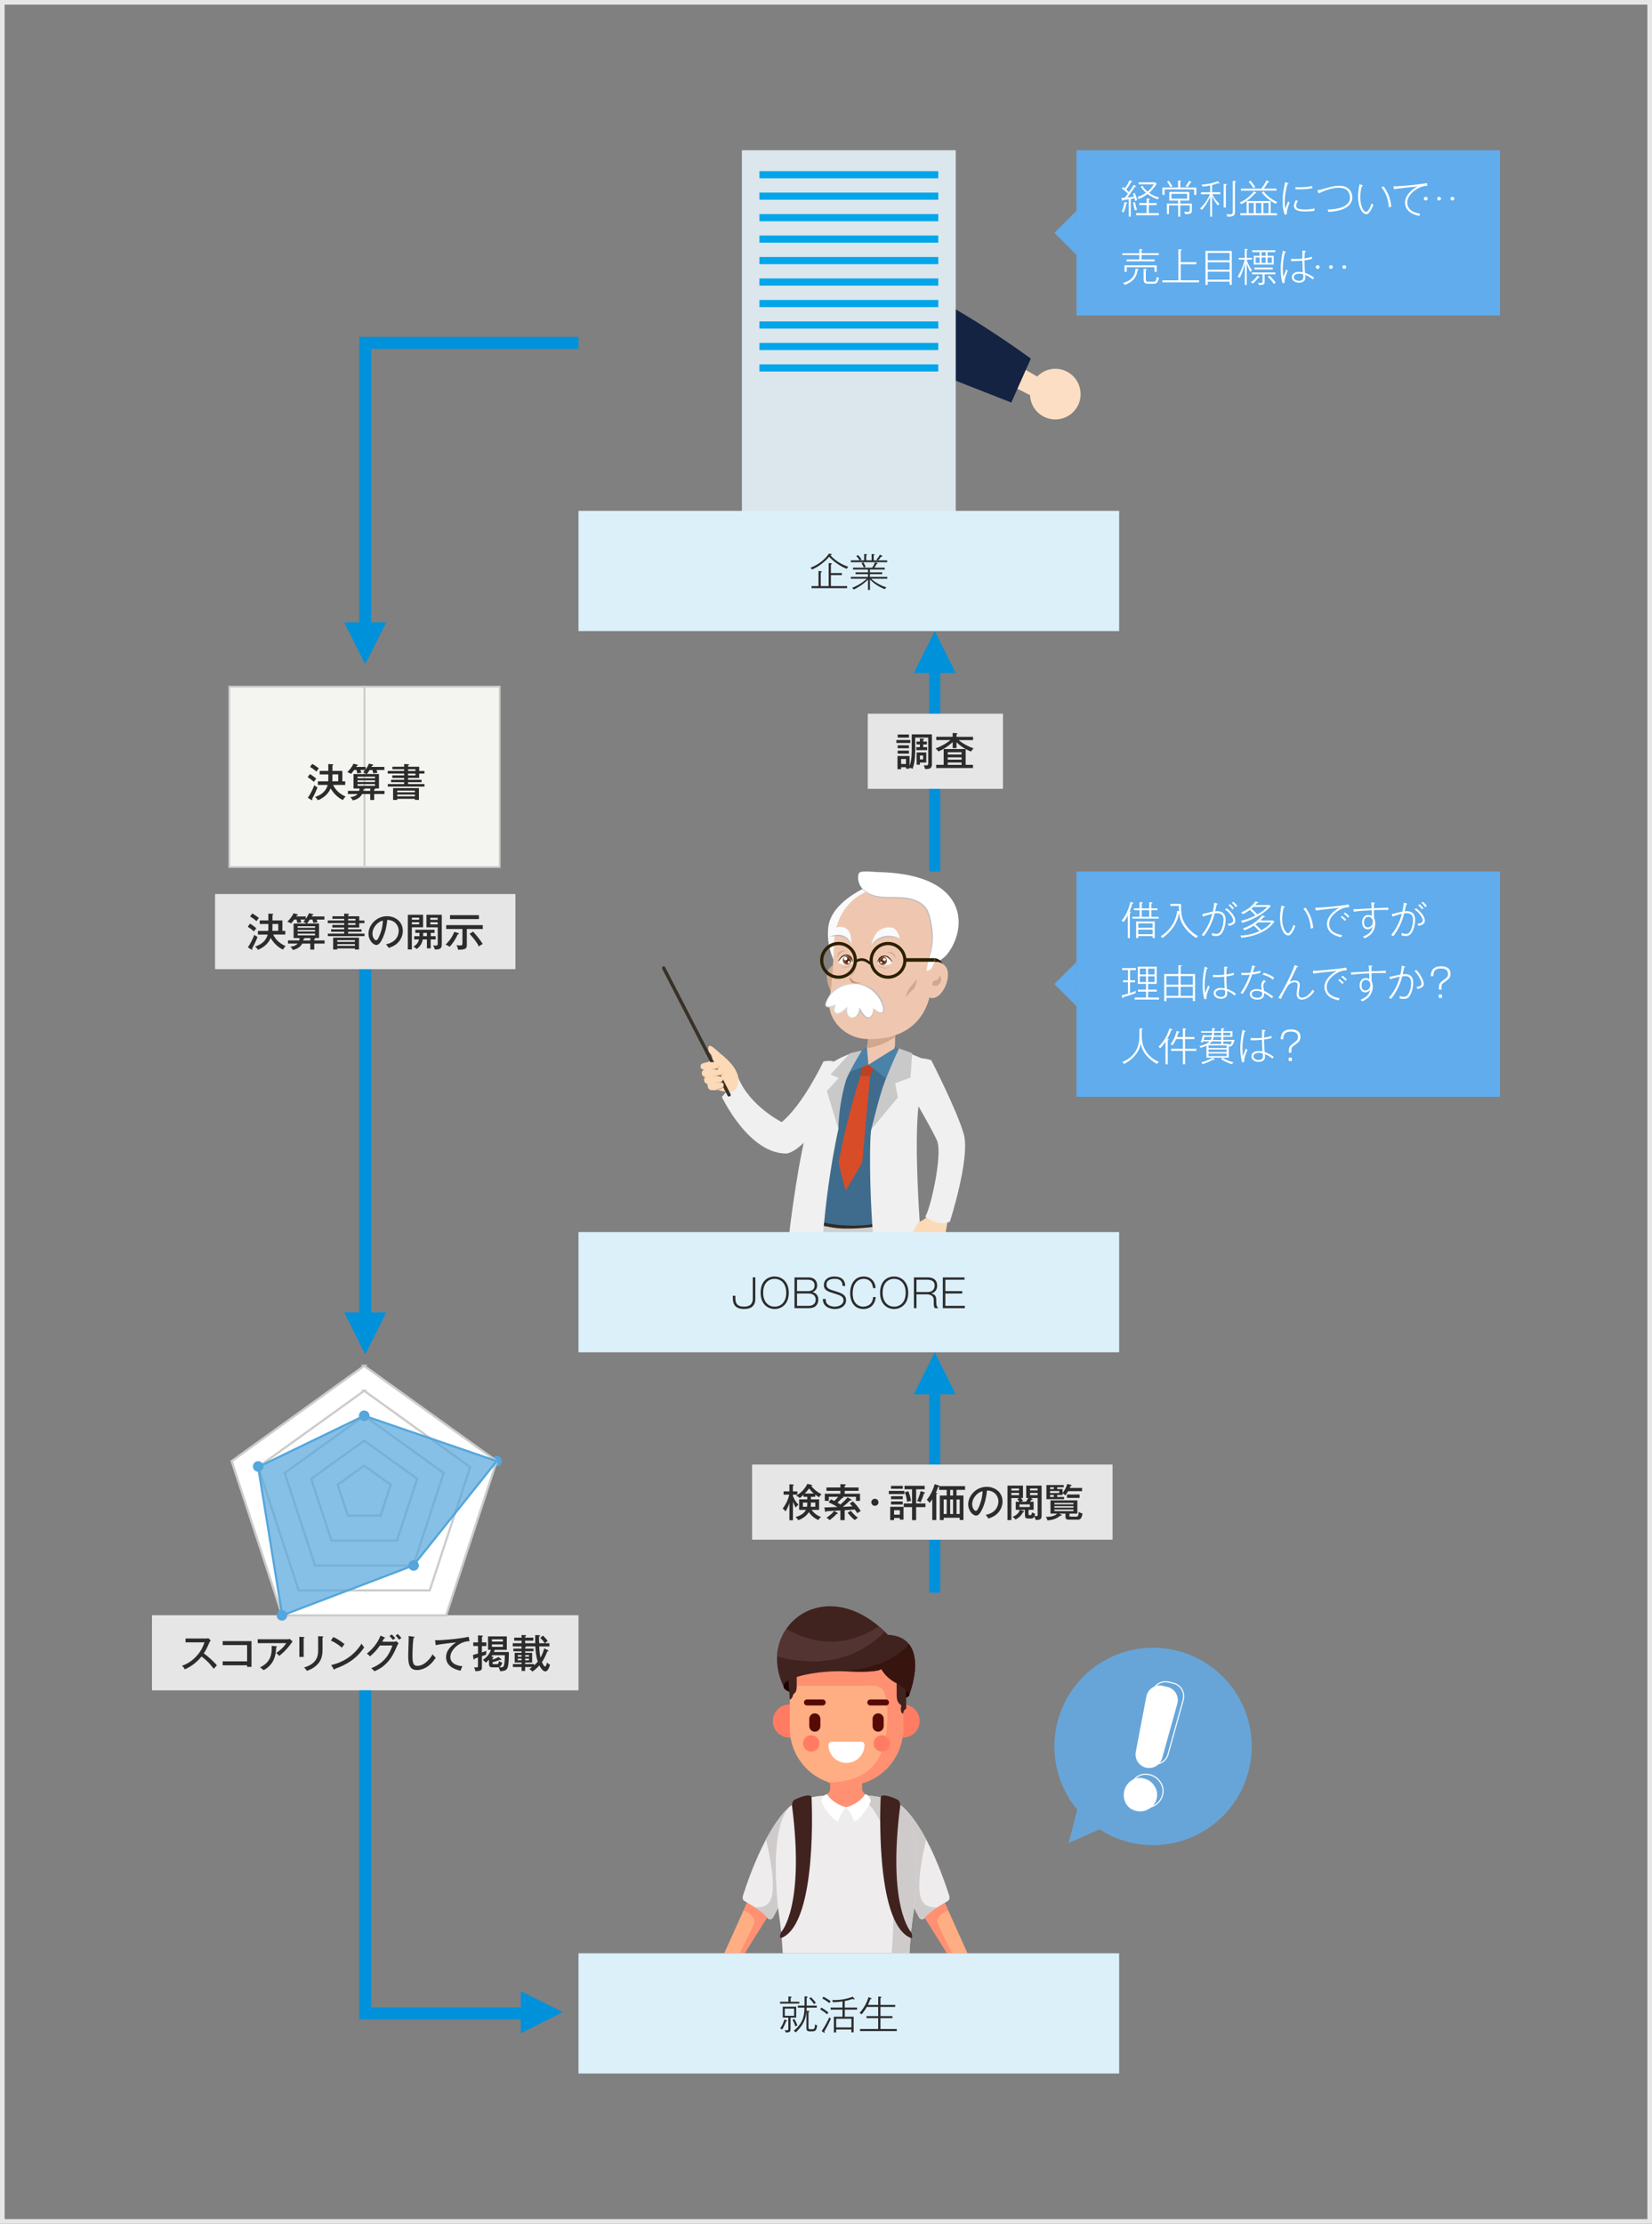 <?xml version="1.0" encoding="UTF-8"?><svg id="_レイヤー_1" xmlns="http://www.w3.org/2000/svg" xmlns:xlink="http://www.w3.org/1999/xlink" viewBox="0 0 550 740"><rect x="0" y="0" width="550" height="740" fill="#808080" stroke="none"/><defs><style>.cls-1{opacity:.7;}.cls-1,.cls-2,.cls-3,.cls-4,.cls-5,.cls-6,.cls-7,.cls-8,.cls-9,.cls-10,.cls-11,.cls-12,.cls-13,.cls-14,.cls-15,.cls-16,.cls-17,.cls-18,.cls-19,.cls-20,.cls-21,.cls-22,.cls-23,.cls-24,.cls-25,.cls-26,.cls-27,.cls-28,.cls-29,.cls-30,.cls-31,.cls-32,.cls-33,.cls-34,.cls-35,.cls-36,.cls-37,.cls-38,.cls-39,.cls-40,.cls-41,.cls-42,.cls-43,.cls-44,.cls-45,.cls-46,.cls-47,.cls-48,.cls-49{stroke-width:0px;}.cls-1,.cls-4{fill:#54a6dc;}.cls-50{stroke:#fff;stroke-width:.36px;}.cls-50,.cls-51,.cls-52,.cls-53,.cls-54,.cls-55,.cls-56,.cls-57{stroke-miterlimit:10;}.cls-50,.cls-15,.cls-53,.cls-54,.cls-58,.cls-55,.cls-56,.cls-57{fill:none;}.cls-2{fill:#37140e;}.cls-2,.cls-3,.cls-5,.cls-9,.cls-28,.cls-30,.cls-33,.cls-36,.cls-39,.cls-40,.cls-41,.cls-44,.cls-45,.cls-48,.cls-49{fill-rule:evenodd;}.cls-3{fill:#ffae83;}.cls-5{fill:#cfcbcb;}.cls-6{fill:#e6e6e6;}.cls-7{fill:#bd4223;}.cls-8{fill:#d1a88e;}.cls-51,.cls-52,.cls-53{stroke:#ccc;}.cls-51,.cls-53{stroke-width:.74px;}.cls-51,.cls-24,.cls-30{fill:#fff;}.cls-9{fill:#ff9071;}.cls-10{fill:#402516;}.cls-11{fill:#383128;}.cls-12{fill:#d94c28;}.cls-13{fill:#fbdec3;}.cls-14{fill:#f0f0f0;}.cls-16{fill:#4b82a8;}.cls-17{fill:#67a5d9;}.cls-18{fill:#fcdab7;}.cls-19{fill:#ce9774;}.cls-52{fill:#f4f4f0;stroke-width:.6px;}.cls-20{fill:#bfbfbf;}.cls-21{fill:#60acec;}.cls-22{fill:#3f6c8c;}.cls-23{fill:#2b2000;}.cls-25{fill:#d4d4d4;}.cls-26{fill:#dcf0fa;isolation:isolate;}.cls-54{stroke-width:3.98px;}.cls-54,.cls-56{stroke:#0091db;}.cls-27{fill:#fafafa;}.cls-28{fill:#6e180d;}.cls-29,.cls-40{fill:#0091db;}.cls-31{fill:#302b23;}.cls-32{fill:#2c2c2c;}.cls-33{fill:#1d0100;}.cls-59{clip-path:url(#clippath);}.cls-34{fill:#efc7b0;}.cls-35{fill:#7d4c2f;}.cls-36{fill:#40221f;}.cls-37{fill:#142342;}.cls-58{stroke:#000;stroke-linecap:round;stroke-linejoin:round;stroke-width:.13px;}.cls-38{fill:#fff8f0;}.cls-39{fill:#eeeced;}.cls-41{fill:#ff7c63;}.cls-42{fill:#cfcfcf;}.cls-43{fill:#c9c9c9;}.cls-44{fill:#543432;}.cls-45{fill:#ba6334;}.cls-55{stroke:#e6e6e6;stroke-width:3.09px;}.cls-56{stroke-width:3.98px;}.cls-46{fill:#00a6e9;}.cls-47{fill:#dbe6ed;}.cls-57{stroke:#54a6dc;stroke-width:.71px;}.cls-48{fill:#260401;}.cls-49{fill:#560a05;}</style><clipPath id="clippath"><rect class="cls-15" x="241.13" y="530" width="86.92" height="120"/></clipPath></defs><line class="cls-56" x1="121.6" y1="312.02" x2="121.6" y2="441.76"/><polygon class="cls-40" points="311.21 210 314.7 217 318.2 223.99 311.21 223.99 304.21 223.99 307.71 217 311.21 210"/><rect class="cls-29" x="309.36" y="223.82" width="3.7" height="66.18"/><polygon class="cls-40" points="311.21 450 314.7 457 318.2 463.99 311.21 463.99 304.21 463.99 307.71 457 311.21 450"/><rect class="cls-29" x="309.36" y="463.82" width="3.7" height="66.18"/><rect class="cls-55" width="550" height="740"/><path class="cls-14" d="m261.99,383.86c8.68-2.02,19.28-24.64,19.28-24.64,0,0-.2-7.62-7.14-5.97,0,0-6.6,14.13-13.87,20.15,0,0-10.55-5.26-14.45-14.7l-5.47,6.33s8.95,19.07,21.65,18.83Z"/><path class="cls-18" d="m244.62,362.74c-.81.94-3.79.63-5.48-.05-1.72.19-3.19-.09-3.49-1.33-.36-1.48-.5-1.17-.4-2.2-.15-.73-.68-1.41-.58-2.36,0-.54-.65-1.92-.3-2.9,1.52-.72,3.18-.6,2.6-2.69-.88-1.36-.95-.76-1.08-1.5-.68-3.9,2.76-.02,4,.94,1.64,1.29,2.84,2.49,3.64,3.45,2.56,3.1,3.17,6.23,1.1,8.63Z"/><path class="cls-11" d="m242.99,364.85h0c-.28.14-.62.03-.76-.24l-21.77-42.22c-.14-.28-.03-.62.24-.76h0c.28-.14.62-.03.76.24l21.77,42.22c.14.28.03.62-.24.76Z"/><path class="cls-18" d="m236.16,356c.83-.09,1.68-.23,2.26-.33.58-.1,1.04-.59,1.06-1.18.01-.44-.2-.87-1.03-.97-1.53-.19-4.66-.05-5.06.75-.37.73-.36,2.08,2.78,1.73Z"/><path class="cls-19" d="m236.16,356s.24-.08.61-.16c.37-.08.86-.18,1.35-.25.12-.02.26-.03.36-.05.11-.03.21-.06.31-.11.19-.1.35-.24.45-.38.1-.14.17-.28.2-.39.03-.1.04-.17.04-.17,0,0,.01.06,0,.17,0,.11-.03.28-.12.45-.09.17-.24.36-.46.5-.11.06-.23.12-.36.16-.14.03-.25.04-.38.07-.49.07-.99.12-1.37.15-.37.03-.63.02-.63.02Z"/><path class="cls-18" d="m236.81,358.3c.91-.19,2.08-.35,2.79-.44.57-.07,1.01-.58.91-1.15-.06-.33-.3-.64-.97-.73-1.66-.22-5.31-.32-5.7.4s-.48,2.64,2.96,1.91Z"/><path class="cls-19" d="m236.03,358.43s.32-.09.8-.2c.48-.11,1.13-.23,1.78-.33.33-.05.65-.1.96-.14.16-.02.27-.05.4-.1.12-.06.22-.13.3-.22.16-.17.23-.36.26-.5.02-.14.02-.22.02-.22,0,0,.03.08.03.23,0,.14-.04.37-.2.58-.08.11-.18.21-.32.29-.12.08-.3.14-.45.16-.3.06-.63.11-.95.16-.65.1-1.3.18-1.79.23-.49.05-.82.06-.82.06Z"/><path class="cls-18" d="m237.31,360.57c.82-.18,1.8-.31,2.4-.38.41-.05.75-.31.91-.69.2-.5.27-1.14-.63-1.28-1.53-.23-5.11-.29-5.44.42-.33.71-.36,2.63,2.76,1.93Z"/><path class="cls-19" d="m237.31,360.57s.21-.09.54-.18c.33-.09.78-.19,1.23-.25.22-.03.46-.05.66-.07.19-.02.37-.09.5-.18.13-.09.23-.19.29-.27.06-.08.09-.13.09-.13,0,0,0,.06-.05.15-.04.09-.11.23-.24.35-.13.12-.32.24-.55.29-.22.04-.44.06-.66.1-.45.06-.9.1-1.24.14-.34.03-.57.04-.57.04Z"/><path class="cls-18" d="m238.09,362.67c.59-.15,1.35-.33,1.89-.47.54-.13.95-.61.96-1.17,0-.39-.15-.76-.73-.76-2.13-.03-4.29-.25-4.51.44-.22.7-.13,2.59,2.39,1.96Z"/><path class="cls-19" d="m238.09,362.67s.21-.09.53-.2c.32-.11.75-.24,1.18-.35.11-.03.22-.05.31-.08.09-.04.18-.08.26-.13.16-.11.29-.24.38-.37.08-.13.14-.26.16-.35.03-.09.04-.15.04-.15,0,0,.01.06,0,.16,0,.1-.01.25-.09.41-.07.16-.19.34-.37.48-.09.07-.19.13-.3.18-.12.05-.22.07-.33.1-.43.11-.87.19-1.21.24-.33.05-.56.07-.56.07Z"/><path class="cls-42" d="m306.87,424.05c-.65-.12-1.29-.23-1.93-.34-4.11-.7-8.05-1.14-11.72-1.41-4.26-.31-8.19-.37-11.68-.3-.52,0-1.03.02-1.53.04-.16,0-.33,0-.49.02-5.12.19-9.12.66-11.61,1.03-1.86.28-2.87.5-2.87.5-.35-5.8,1.27-10.57,2.23-12.82.38-.91.67-1.41.67-1.41,5.97-2.74,30.35-1.66,34.82.31.95,1.75,1.69,3.62,2.26,5.42,1.51,4.74,1.87,8.96,1.87,8.96Z"/><path class="cls-31" d="m304.68,404.34c-8.18,4.5-21.5,4.48-21.5,4.48h-2.41c-6.06-.2-11.03-2.23-13.55-3.48.01-1.6.06-2.43.06-2.43,0,0,.79-6.45,15.26-6.45s21.97,6.86,21.97,6.86c.06.3.12.64.17,1.01Z"/><path class="cls-22" d="m304.87,403.3c-8.1,3.43-15.44,4.62-21.24,4.57l-3.39-.14c-8.11-.68-13.32-3.42-13.32-3.42,1.17-30.87,9.79-50.22,9.79-50.22,5.76-5.13,25.55-6.47,30.18-1.17-.51,9.73-1.9,14.54-2.56,27.25-.54,10.35.55,23.14.55,23.14Z"/><path class="cls-34" d="m298.01,343.86v1.18s-.02.58-.02.58l-.07,5.91c-3.6,1.6-7.37,3.5-9.01,3.21-2.08-.36-1.52-3.21-1.52-3.21.28-.33.51-.75.71-1.24.19-.47.35-.99.48-1.53.55-2.3.59-4.9.59-4.9h8.85Z"/><polygon class="cls-7" points="287.11 353.16 286.48 358.05 289.67 358.19 291.64 353.8 289.11 354.32 287.11 353.16"/><path class="cls-8" d="m298.01,343.86v1.18c-3.08,2.34-7.36,3.65-9.44,3.72.55-2.3.59-4.9.59-4.9h8.85Z"/><path class="cls-12" d="m286.48,358.05s-4.61,14-7.24,28.71c.85,4.6,2.36,9.41,2.36,9.41l5.44-9.22,2.63-28.76-3.19-.14Z"/><polygon class="cls-16" points="289.11 354.33 282.54 356.86 286.13 350.04 288.62 348.56 289.11 354.33"/><path class="cls-16" d="m297.77,348.92l-8.66,5.4,6.08,4.69,4.47-6.74s.39-.91.6-2.17l-2.31-1.96-.19.78Z"/><path class="cls-14" d="m290.12,375.74c-.78,1.58-.9,32.56,2.51,51.26,0,0,8.46-.27,14.87-3.23,0,0-3.59-38.55-1.75-55.22,1.84-16.67,1.07-16.36,1.07-16.36l-7.25-3.11s-7.2,18.64-9.45,26.67Z"/><path class="cls-18" d="m310.33,402.87s-1.8,2.7-3.72,3.48c-1.92.79-1.38,1.98-2.01,2.45-.64.46-.54,2.17-.08,2.8.46.64.48.8.8,1.47.32.68,1.8,1.01,2.35,1.23.57.22,1.58.56,2.36.66.78.1,1.52.13,2.39.12.88,0,2.17-1.61,2.24-3.47.07-1.87,1.05-5.41.93-6.38-.12-.97-5.26-2.36-5.26-2.36Z"/><path class="cls-14" d="m310.03,352.8s-9.89-3.55-9.86,5.71c0,0,9.76,16.42,11.78,21.02,2.02,4.6-2.35,23.48-3.92,25.27,0,0,3.95,3.52,8.22,1.73,0,0,6.86-21.3,4.61-29.16-2.24-7.86-10.82-24.57-10.82-24.57Z"/><path class="cls-43" d="m299.3,348.9s-2.59,5.52-4.61,10.71c-2.02,5.18-4.56,16.13-4.56,16.13l8.82-10.53-.93-4.71,5.13-1.92.54-8.13-4.38-1.56Z"/><path class="cls-27" d="m288.67,295.15s-12.18,4.98-12.94,13.66c-.66,7.53,2.58,11.25,2.65,13.51.07,2.27,23.85-21.76,10.29-27.18Z"/><path class="cls-8" d="m281.32,321.76s-2.36-2.46-5.01.25c-2.86,2.93.77,11.57,4.81,10.72,0,0,.88-.19,1.2-1.24s-1-9.73-1-9.73Z"/><path class="cls-34" d="m277.6,315.04s-.2,10.18-1.44,17.4c-1.05,6.1,4.46,12.89,12.2,13.31,8.57.47,20.46-2.71,21.88-18.38.93-10.3,3.92-25.13-5.83-30.23-10.13-5.3-26.65-.26-26.8,17.9Z"/><path class="cls-27" d="m290.09,314.49s3.14-4.57,9.5-2.17c0,0-.67-3.54-3.03-3.7-2.72-.18-4.19,1.07-5,2.23-1.02,1.47-1.47,3.64-1.47,3.64Z"/><path class="cls-20" d="m290.09,314.49s.07-.15.25-.38c.18-.23.43-.56.8-.9.18-.18.4-.34.63-.51.24-.15.49-.34.77-.48.14-.07.28-.14.43-.22.15-.06.3-.12.46-.18.31-.13.64-.19.97-.28.33-.07.67-.09,1-.14.33,0,.66,0,.97,0,.31.04.61.08.9.12.28.04.54.13.78.19.24.06.46.12.64.21.19.08.35.15.48.2.27.11.41.18.41.18,0,0-.16-.03-.44-.09-.14-.03-.31-.07-.5-.12-.19-.05-.41-.08-.65-.11-.24-.03-.5-.08-.77-.11-.27-.02-.56-.03-.86-.05-.3.01-.61.02-.92.04-.31.05-.63.08-.93.15-.31.08-.62.13-.91.25-.15.05-.29.1-.44.15-.14.06-.28.12-.41.18-.28.12-.52.27-.77.4-.23.15-.46.28-.65.43-.4.28-.7.54-.91.74-.21.2-.32.32-.32.32Z"/><path class="cls-27" d="m283.41,314.35s-1.52-4.51-7.22-2.58c0,0,1.34-3.32,3.29-3.35,2.25-.02,3.16,1.24,3.56,2.39.5,1.45.37,3.53.37,3.53Z"/><path class="cls-20" d="m283.41,314.35s-.06-.12-.19-.32c-.12-.2-.32-.47-.58-.76-.12-.15-.28-.29-.44-.45-.17-.14-.34-.3-.55-.43-.1-.07-.2-.14-.3-.2-.11-.06-.22-.11-.33-.17-.22-.13-.47-.18-.7-.28-.25-.05-.49-.13-.74-.17-.25-.01-.5-.08-.74-.07-.24,0-.48,0-.7,0-.22.03-.43.05-.63.06-.4.02-.72.11-.95.14-.23.04-.37.05-.37.05,0,0,.12-.06.34-.15.11-.04.24-.1.4-.16.08-.03.16-.06.25-.1.09-.03.18-.05.28-.07.2-.05.42-.1.65-.15.23-.03.48-.05.74-.07.26-.02.53.02.8.03.27.03.54.11.82.17.26.11.53.19.77.33.12.07.24.14.36.2.11.08.22.16.32.24.22.15.38.35.55.52.15.19.3.36.4.54.23.34.35.67.44.89.08.22.1.36.1.36Z"/><path class="cls-38" d="m284.04,320.39s-.34-2.46-2.22-2.56-2.81,2.4-2.81,2.4c0,0,.54.63,2.21.86,1.67.23,2.81-.7,2.81-.7Z"/><path class="cls-35" d="m283.49,319.53c.04.79-.57,1.45-1.37,1.48-.8.02-1.47-.6-1.51-1.39-.04-.79.57-1.45,1.37-1.48.8-.02,1.47.6,1.51,1.39Z"/><path class="cls-10" d="m282.78,319.55c.02.4-.29.73-.69.75-.4.01-.74-.3-.76-.7-.02-.4.29-.73.69-.75.4-.01.74.3.76.7Z"/><path class="cls-38" d="m282.09,319c.02.32-.23.58-.54.59-.32,0-.58-.24-.6-.56-.02-.32.23-.58.54-.59.32,0,.58.24.6.56Z"/><path class="cls-38" d="m283,320.19c.01.22-.16.4-.37.41-.22,0-.4-.17-.41-.39-.01-.22.16-.4.37-.41.22,0,.4.17.41.39Z"/><path class="cls-10" d="m284.04,320.39s-.04-.1-.1-.28c-.06-.18-.18-.43-.33-.72-.16-.29-.36-.61-.67-.89-.15-.14-.34-.26-.54-.35-.1-.05-.21-.07-.32-.1-.11,0-.24-.04-.34-.03-.14,0-.28,0-.37.03-.1.01-.21.05-.32.09-.11.03-.2.1-.31.15-.09.06-.19.12-.28.18-.17.13-.33.27-.46.41-.13.14-.25.28-.36.42-.21.27-.37.5-.47.67-.1.17-.16.26-.16.26,0,0,.07-.43.4-1.03.17-.3.4-.64.76-.95.19-.15.4-.31.67-.42.24-.11.64-.18.88-.18.18-.01.32.03.48.05.14.04.3.08.43.14.13.06.26.13.35.21.11.08.2.16.28.25.33.34.5.71.6,1.03.2.63.18,1.06.18,1.06Z"/><path class="cls-38" d="m292.09,320.54s.34-2.31,2.22-2.4,2.81,2.25,2.81,2.25c0,0-.54.59-2.21.81-1.67.22-2.81-.66-2.81-.66Z"/><path class="cls-35" d="m292.52,319.71c-.04.76.55,1.4,1.31,1.42.77.02,1.42-.58,1.46-1.34s-.55-1.4-1.31-1.42c-.77-.02-1.42.58-1.46,1.34Z"/><path class="cls-10" d="m293.21,319.73c-.02.38.28.7.66.72.39.01.72-.29.74-.68s-.28-.7-.66-.72c-.39-.01-.72.29-.74.68Z"/><path class="cls-38" d="m293.88,319.29c-.01.25.22.46.53.47.3,0,.56-.19.57-.44.01-.25-.22-.46-.53-.47-.3,0-.56.19-.57.44Z"/><path class="cls-38" d="m293,320.27c0,.17.15.32.36.32.21,0,.39-.13.4-.3,0-.17-.15-.32-.36-.32-.21,0-.39.13-.4.3Z"/><path class="cls-10" d="m292.09,320.54s.04-.1.1-.26c.06-.17.18-.4.33-.67.16-.27.36-.58.67-.84.15-.14.34-.24.54-.33.1-.04.21-.07.32-.1.11,0,.24-.04.34-.03.14,0,.28,0,.37.03.1.01.21.05.32.09.11.03.2.09.31.14.09.05.19.11.28.17.17.13.33.26.46.39.13.13.25.27.36.39.21.25.37.47.47.63.1.16.16.25.16.25,0,0-.07-.4-.4-.96-.17-.28-.4-.6-.76-.9-.19-.14-.4-.29-.67-.39-.24-.11-.64-.17-.88-.17-.18-.01-.32.03-.48.05-.14.04-.3.08-.43.13-.13.06-.26.12-.35.2-.11.07-.2.15-.28.23-.33.32-.5.67-.6.96-.2.59-.18,1-.18,1Z"/><path class="cls-8" d="m282.92,325.06s2.49-1.63,2.35-4.8-.83-4.67-.83-4.67c0,0,1.13,5.49-1.52,9.47Z"/><path class="cls-19" d="m287.38,326.91s-5.02,1.64-4.46-1.85c0,0,1.34,2.53,4.46,1.85Z"/><path class="cls-24" d="m285.05,327.42c-7.49-.37-9.77,5.16-10.12,6.55-.51,1.99,2.99.68,2.99.68,0,0-1.04,2.1.43,2.66,1.48.56,3.48-1.8,3.48-1.8,0,0-.27,2.99,1.85,3.12,2.12.13,2.6-2.74,2.6-2.74,0,0,1.41,3.14,2.98,2.81s1.55-3.07,1.55-3.07c0,0,2.23,2.25,3.2,1.14.97-1.11-1.46-8.97-8.95-9.34Z"/><path class="cls-34" d="m314.58,321.36c-.28-.29-.56-.51-.82-.69-.78-.52-1.51-.64-2.13-.56-1.22.14-2.05,1-2.05,1,0,0-1.32,8.68-1,9.73.32,1.05,1.2,1.24,1.2,1.24,4.04.84,7.67-7.79,4.81-10.72Z"/><path class="cls-24" d="m285.05,327.42c-7.49-.37-9.77,5.16-10.12,6.55-.51,1.99,2.99.68,2.99.68,0,0-1.04,2.1.43,2.66,1.48.56,3.48-1.8,3.48-1.8,0,0-.27,2.99,1.85,3.12,2.12.13,2.6-2.74,2.6-2.74,0,0,1.41,3.14,2.98,2.81s1.55-3.07,1.55-3.07c0,0,2.23,2.25,3.2,1.14.97-1.11-1.46-8.97-8.95-9.34Z"/><path class="cls-24" d="m292.27,290.2c-1.07-.02-5.46-.56-6.19.22-.92.99-1.11,7.9,8.76,8.24,2.92.1,6.7-.12,9.44.92,1.35.51,2.69,1.21,3.62,2.32.97,1.17,1.41,2.68,1.75,4.16.9,3.99,1.2,8.26-.24,12.09-.45,1.19-.58,2.22-.7,2.97-.11.75-.17,2.03-.17,2.03l1.36-.59s.96-1.75,1.23-2.36c3.3-.63,5.33-3.84,6.52-6.5,4.3-9.68.49-23.01-25.37-23.5Z"/><path class="cls-20" d="m286.08,290.42s-.03.04-.07.12c-.02.04-.06.09-.09.15-.02.07-.05.14-.07.23-.1.35-.18.89-.09,1.56.08.67.29,1.48.77,2.29.48.81,1.25,1.57,2.23,2.17.48.33,1.05.53,1.62.77.6.16,1.21.39,1.87.47.33.05.66.12,1,.16.34.02.68.05,1.03.07.69.06,1.42.05,2.15.07,1.46.01,2.99.01,4.54.16.77.08,1.55.19,2.33.38.78.19,1.52.48,2.24.82.72.35,1.41.78,2,1.33.6.55,1.07,1.23,1.41,1.94.67,1.44.94,2.96,1.22,4.4.52,2.9.55,5.71.1,8.03-.05.29-.11.57-.19.85-.06.28-.14.54-.22.8-.16.52-.36.99-.51,1.43-.31.89-.45,1.71-.56,2.39-.11.67-.16,1.21-.19,1.57-.03.37-.04.56-.04.56,0,0,0-.2.02-.56.02-.37.03-.91.12-1.59.09-.68.2-1.51.48-2.43.31-.91.63-1.92.82-3.07.2-1.15.28-2.41.23-3.74-.04-1.33-.22-2.73-.47-4.16-.29-1.42-.57-2.93-1.21-4.28-.32-.67-.76-1.29-1.31-1.79-.55-.51-1.21-.9-1.9-1.24-.69-.33-1.41-.62-2.14-.81-.74-.19-1.5-.31-2.25-.38-1.52-.16-3.03-.17-4.49-.19-.73-.02-1.46,0-2.17-.09-.35-.03-.71-.06-1.05-.1-.35-.04-.68-.12-1.02-.18-.67-.1-1.3-.34-1.91-.52-.58-.27-1.17-.49-1.66-.84-1.01-.63-1.78-1.46-2.24-2.31-.46-.85-.65-1.69-.71-2.37-.06-.69.05-1.23.17-1.58.03-.09.06-.16.09-.23.03-.06.07-.11.09-.15.05-.08.08-.12.08-.12Z"/><path class="cls-8" d="m284.04,320.63s-1.48,2.29-4.52.85c0,0,2.57,1,4.52-.85Z"/><path class="cls-8" d="m291.95,320.91s1.48,2.29,4.52.85c0,0-2.57,1-4.52-.85Z"/><path class="cls-8" d="m305.25,325.84s-.74.99-2.1,2.53c-1.36,1.54-1.57,3.51-1.57,3.51,0,0,1.39-1.82,2.42-2.65,1.03-.83,1.25-3.39,1.25-3.39Z"/><path class="cls-8" d="m278.65,318.65s.87-2.21,3.12-2.17c0,0-3.13-.77-3.12,2.17Z"/><path class="cls-8" d="m298.2,318.99s-.63-1.96-3.12-2.17c0,0,2.96-.68,3.12,2.17Z"/><path class="cls-20" d="m293.93,333.69c-.28-.73-.63-1.42-1.05-2.07-.22-.32-.45-.64-.7-.93-.25-.3-.52-.58-.8-.84-.57-.53-1.21-.99-1.89-1.36-.68-.37-1.41-.65-2.16-.83-.19-.05-.37-.09-.56-.12-.19-.04-.38-.07-.57-.08-.38-.05-.76-.06-1.14-.06v.05c.37.06.75.1,1.11.19.19.03.37.09.55.13.18.04.36.09.54.16.36.11.7.25,1.04.41.34.15.67.33.98.52.63.38,1.21.85,1.75,1.36.27.26.51.53.75.81.24.28.46.58.67.88.42.61.77,1.27,1.06,1.95.27.68.5,1.41.52,2.12,0,.36-.03.68-.33.85-.27.16-.65.12-.99,0-.34-.12-.67-.31-.97-.53-.3-.22-.6-.46-.87-.72l-.12-.12v.17c-.02.66-.13,1.33-.4,1.92-.07.14-.15.28-.25.41-.1.12-.2.24-.32.33-.06.05-.12.09-.18.11-.06.03-.12.07-.21.09l-.12.03s-.06.02-.04,0h-.05c-.07,0-.14.01-.21,0-.57-.09-1.05-.57-1.45-1.07-.4-.5-.75-1.07-1.04-1.65l-.27-.54-.1.59c-.05.32-.16.64-.27.96-.12.31-.26.62-.46.88-.04.07-.1.13-.15.19-.05.07-.11.12-.17.18-.11.12-.25.21-.39.3l-.22.11c-.07.04-.16.05-.24.07-.16.06-.34.05-.51.07v.05c.18,0,.34.04.52,0,.09-.02.18-.02.27-.05l.26-.09c.16-.08.33-.16.46-.28.07-.05.14-.11.2-.18.06-.07.13-.13.18-.2.24-.28.41-.59.56-.91.08-.16.14-.33.2-.5.23.45.5.89.81,1.3.1.14.23.27.34.39.13.12.25.25.4.35.14.11.3.2.47.28l.27.1.29.04c.1,0,.19-.01.29-.02h.07c.06-.02.05-.02.08-.03l.12-.04c.08-.02.16-.06.25-.12.09-.05.17-.1.23-.17.14-.12.25-.27.35-.41.1-.15.17-.31.23-.47.22-.6.31-1.22.33-1.84.24.23.49.44.75.64.31.23.63.44.99.6.35.15.8.26,1.21.06.19-.11.37-.25.45-.48.09-.22.11-.42.11-.62.01-.81-.19-1.57-.46-2.3Z"/><path class="cls-25" d="m283.99,327.33c-.35-.04-.71.02-1.07.03-.18.01-.36.01-.54.04l-.53.09-.53.1-.52.16-.52.16-.5.21c-.16.07-.34.14-.49.22l-.47.27c-.32.17-.6.41-.88.63-.28.23-.53.49-.79.74-.23.27-.48.53-.68.83-.22.28-.41.58-.6.88-.36.61-.7,1.24-.94,1.91-.05.16-.12.35-.16.52-.03.19-.04.39.04.59.08.2.27.34.45.42.19.08.38.1.57.11.38.02.74-.03,1.09-.1.2-.04.39-.09.59-.14-.05.15-.1.3-.13.45-.07.31-.11.64-.06.98.05.34.24.7.54.91.07.06.15.1.23.14l.12.06s0,0,.06.02h.03s.05.02.05.02c.08.02.14.04.22.05l.29.02c.18-.01.35-.03.51-.08.16-.04.31-.1.46-.17.29-.14.56-.3.81-.49.36-.27.67-.57.98-.89.01.17.03.35.06.52.06.35.15.69.31,1.01.03.08.08.16.13.23.04.08.09.15.16.22.06.07.11.14.18.2.07.06.14.12.21.17l.24.13c.08.04.17.06.25.09.08.03.17.05.26.05l.26.02v-.05c-.16-.05-.33-.05-.48-.13-.07-.04-.15-.06-.22-.1l-.2-.14c-.06-.05-.11-.11-.17-.17-.06-.05-.09-.13-.14-.19-.05-.06-.09-.13-.12-.21-.04-.07-.08-.14-.1-.22-.12-.3-.18-.62-.21-.95-.03-.32-.04-.66,0-.97l.06-.61-.42.45c-.39.42-.84.81-1.31,1.14-.23.17-.48.31-.73.42-.13.06-.25.1-.38.13-.13.04-.26.05-.38.06-.05,0-.11,0-.16,0-.06,0-.14-.03-.21-.05h-.05s0-.02,0-.02c0,0-.01,0-.01,0l-.08-.04c-.05-.03-.11-.05-.15-.09-.19-.13-.31-.33-.36-.58-.05-.25-.03-.52.03-.8.06-.27.15-.55.26-.8l.22-.5-.5.19c-.63.24-1.32.44-1.98.47-.32,0-.68-.05-.8-.31-.13-.26-.03-.62.06-.95.11-.33.24-.66.39-.97.14-.32.33-.62.51-.92.2-.29.4-.58.64-.83.22-.27.48-.5.73-.75.27-.22.53-.45.81-.65.29-.19.56-.4.87-.56l.45-.26c.15-.08.31-.14.47-.22l.47-.22.49-.17.49-.17.51-.11.51-.13c.17-.04.34-.05.51-.08.35-.04.68-.12,1.04-.12.35-.02.71-.04,1.06-.07v-.05c-.35-.03-.71-.05-1.06-.07Z"/><path class="cls-8" d="m310.39,327.4c0-.45.28-.94,1.02-1.17.74-.23,1.11-.16,1.36-1.6,0,0,1.27,1.19.04,2.65s-1.31.43-1.85.7c-.53.27-.57-.13-.57-.58Z"/><path class="cls-23" d="m279.18,313.44c-3.39,0-6.13,2.75-6.13,6.13s2.75,6.13,6.13,6.13,6.13-2.75,6.13-6.13-2.75-6.13-6.13-6.13Zm0,11.22c-2.81,0-5.08-2.27-5.08-5.08s2.28-5.08,5.08-5.08,5.08,2.28,5.08,5.08-2.27,5.08-5.08,5.08Z"/><path class="cls-23" d="m295.65,313.44c-3.39,0-6.13,2.75-6.13,6.13s2.75,6.13,6.13,6.13,6.13-2.75,6.13-6.13-2.75-6.13-6.13-6.13Zm0,11.22c-2.81,0-5.08-2.27-5.08-5.08s2.28-5.08,5.08-5.08,5.08,2.28,5.08,5.08-2.27,5.08-5.08,5.08Z"/><path class="cls-23" d="m284.59,320.68s1.96-1.96,4.31-.13c0,0,.5.41,1.28.69l-.23-1.03s-.56-.32-1.01-.67c-.44-.35-2.35-1.32-4.01,0l-.35,1.14Z"/><rect class="cls-23" x="301.58" y="318.85" width="9.62" height="1.19"/><path class="cls-23" d="m313.75,320.67c-.78-.52-1.51-.64-2.13-.56-.12-.04-.26-.06-.41-.07v-1.19s1.8.09,2.54,1.82Z"/><path class="cls-14" d="m279.12,375.74s-5.35,23.09-5.84,49.96c0,0-6.38.66-11.97-1.31,0,0,4.49-55.31,15.38-70.47,0,0,3.27-2.6,8.71-3.92,0,0-7.14,12.65-6.27,25.75Z"/><path class="cls-43" d="m286.94,349.56s-4.33,7.12-5.27,9.92c-.65,1.94-2.42,8.77-2.55,16.27l-3.84-12.71,3.95-4.29-2.75-1.17,6.52-7.1,3.93-.91Z"/><rect class="cls-26" x="192.6" y="410" width="180" height="40"/><path class="cls-32" d="m251.48,432.16c0,2.22-1.22,3.43-3.66,3.43-3.33,0-3.85-1.77-3.85-3.93v-.47h.85v.42c0,1.35,0,3.2,2.87,3.2s2.93-1.95,2.93-2.7v-7.05h.85v7.1Z"/><path class="cls-32" d="m262.61,430.19c0,3.98-2.61,5.41-4.7,5.41-2.2,0-4.68-1.53-4.68-5.41s2.33-5.41,4.68-5.41,4.7,1.74,4.7,5.41Zm-8.53,0c0,3.08,1.76,4.63,3.83,4.63,1.9,0,3.85-1.35,3.85-4.63,0-3.07-1.76-4.63-3.85-4.63s-3.83,1.47-3.83,4.63Z"/><path class="cls-32" d="m269.17,425.07c2.05,0,2.89,1.29,2.89,2.64,0,1.53-1.01,2.02-1.5,2.25.63.23,1.88.7,1.88,2.5,0,1.33-.69,2.07-1.14,2.38-.51.35-1.4.48-2,.48h-4.79v-10.24h4.67Zm-3.82.78v3.8h3.66c1.14,0,2.2-.48,2.2-1.89,0-.81-.37-1.91-2.2-1.91h-3.66Zm0,4.58v4.11h3.93c1.32,0,2.3-.73,2.3-2.05,0-.96-.57-2.05-2.37-2.05h-3.86Z"/><path class="cls-32" d="m280.51,427.93c-.05-1.39-.57-2.37-2.61-2.37-.45,0-2.75,0-2.75,1.91,0,1.34,1.09,1.65,2.95,2.2,2.65.78,3.58,1.46,3.58,3,0,1.87-1.72,2.93-3.71,2.93-1.21,0-2.73-.42-3.45-1.43-.55-.77-.56-1.6-.57-1.92h.96c-.01.33-.03.94.33,1.47.41.6,1.48,1.1,2.65,1.1,1.49,0,2.94-.78,2.94-2.12,0-1.22-1.02-1.64-2.77-2.17-2.46-.74-3.77-1.14-3.77-2.94,0-1.62,1.28-2.81,3.45-2.81,2.42,0,3.63,1.18,3.66,3.15h-.89Z"/><path class="cls-32" d="m290.65,428.63c-.27-2.91-2.48-3.07-3.07-3.07-2.47,0-3.7,2.15-3.7,4.75,0,3.91,2.42,4.51,3.53,4.51.45,0,3.09-.14,3.27-3.19h.9c-.43,3.28-2.58,3.97-4.08,3.97-3.66,0-4.47-3.26-4.47-5.27,0-2.74,1.29-5.55,4.54-5.55,1.82,0,2.98,1.01,3.49,2.07.32.66.4,1.26.45,1.78h-.85Z"/><path class="cls-32" d="m302.38,430.19c0,3.98-2.61,5.41-4.7,5.41-2.2,0-4.68-1.53-4.68-5.41s2.33-5.41,4.68-5.41,4.7,1.74,4.7,5.41Zm-8.53,0c0,3.08,1.76,4.63,3.83,4.63,1.9,0,3.85-1.35,3.85-4.63,0-3.07-1.76-4.63-3.85-4.63s-3.83,1.47-3.83,4.63Z"/><path class="cls-32" d="m308.94,425.07c1.77,0,3.07.87,3.07,2.72,0,2.03-1.42,2.47-1.98,2.64,1.06.27,1.69.71,1.69,2.22v.61c0,1.39.31,1.66.59,1.91v.14h-1.09c-.24-.42-.35-.62-.35-1.83v-.82c0-1.74-1.57-1.94-2.3-1.94h-3.45v4.59h-.85v-10.24h4.67Zm-3.82.78v4.1h3.77c1.48,0,2.28-.91,2.28-2.16,0-1.83-1.73-1.94-2.44-1.94h-3.61Z"/><path class="cls-32" d="m321.11,425.07v.78h-6.37v3.8h5.63v.78h-5.63v4.11h6.49v.78h-7.34v-10.24h7.23Z"/><path class="cls-13" d="m359.51,129.07c1.15,4.51-1.57,9.1-6.08,10.25-4.51,1.15-9.1-1.57-10.25-6.08-.15-.58-.23-1.16-.25-1.74-2.87-1.48-6.03-3.08-6.41-3.19l.67-7.68,8.13,4.67c1.05-1.08,2.38-1.91,3.94-2.31,4.51-1.15,9.1,1.57,10.25,6.08Z"/><path class="cls-37" d="m336.69,133.96l6.5-14.62s-50.7-37.65-61.98-26.18c-6.2,6.31-4.65,11.79-1.99,15.45,1.95,2.7,4.77,4.64,7.87,5.86l49.61,19.49Z"/><rect class="cls-47" x="247" y="50" width="71.2" height="121"/><rect class="cls-46" x="252.84" y="56.95" width="59.54" height="2.38"/><rect class="cls-46" x="252.84" y="64.09" width="59.54" height="2.38"/><rect class="cls-46" x="252.84" y="71.24" width="59.54" height="2.38"/><rect class="cls-46" x="252.84" y="78.38" width="59.54" height="2.38"/><rect class="cls-46" x="252.84" y="85.53" width="59.54" height="2.38"/><rect class="cls-46" x="252.84" y="92.67" width="59.54" height="2.38"/><rect class="cls-46" x="252.84" y="99.82" width="59.54" height="2.38"/><rect class="cls-46" x="252.84" y="106.96" width="59.54" height="2.38"/><rect class="cls-46" x="252.84" y="114.11" width="59.54" height="2.38"/><rect class="cls-46" x="252.84" y="121.25" width="59.54" height="2.38"/><rect class="cls-26" x="192.6" y="170" width="180" height="40"/><path class="cls-32" d="m281.92,189.3c-3.18-1.23-5.52-3.6-5.87-4.02-1.66,1.85-3.31,3.16-5.68,4.24-.19-.26-.32-.4-.55-.58,2.65-1.05,4.7-2.61,6.16-4.71l.57.09c.27.04.37.06.37.18,0,.18-.2.22-.48.27,2.2,2.38,4.56,3.35,5.97,3.83-.27.27-.37.42-.51.69Zm-11.74,6.41v-.68h2.33v-5.04l.76.09c.17.03.32.06.32.19,0,.2-.24.23-.33.25v4.51h2.63v-7.67l.81.09c.11.01.25.03.25.16,0,.16-.2.22-.32.26v2.82h3.66v.68h-3.66v3.67h5.4v.68h-11.86Z"/><path class="cls-32" d="m283.26,187.08v-.62h2.95c-.45-.74-.93-1.23-1.13-1.42l.6-.32c.49.49.93,1.05,1.16,1.4-.2.08-.4.22-.55.34h1.41v-2.11l.68.08c.13.01.28.03.28.17,0,.16-.15.18-.28.21v1.65h1.81v-2.08l.69.04c.07,0,.28.01.28.16,0,.13-.19.21-.28.25v1.64h1.42c-.2-.13-.29-.19-.53-.27.27-.27.73-.75,1.16-1.62l.71.35c.09.04.15.13.15.18,0,.14-.17.14-.44.13-.31.48-.73.96-1,1.23h3.02v.62h-12.11Zm6.79,5.51c.2.22,2.1,1.96,5.06,2.86-.23.18-.36.39-.49.62-1.89-.72-3.62-1.79-4.99-3.26v3.52h-.65v-3.47c-.45.47-2,2-4.71,3.32-.19-.23-.35-.38-.6-.56,2.74-1.07,4.28-2.46,4.91-3.03h-5.31v-.62h5.71v-.91h-4.15v-.62h4.15v-.92h-5v-.62h6.4c.21-.32.64-1,.94-1.79l.63.23c.09.04.25.1.25.21,0,.16-.23.14-.37.13-.2.43-.45.83-.72,1.22h3.46v.62h-4.94v.92h4.08v.62h-4.08v.91h5.76v.62h-5.34Zm-2.45-3.73c-.17-.4-.48-.98-.77-1.46l.6-.27c.41.65.61,1.07.77,1.47-.32.09-.51.21-.6.26Z"/><rect class="cls-6" x="288.91" y="237.5" width="45" height="25"/><path class="cls-32" d="m303.06,246.25v.99h-4.63v-.99h4.63Zm.47-1.87h6.73v9.8c0,1.29-.35,1.77-2.28,1.74-.07-.42-.21-.81-.44-1.27.13.03.28.05.67.05.71,0,.82-.09.82-.84v-8.4h-4.32v3.77c0,3.9-.47,5.33-.88,6.63-.53-.29-.96-.4-1.02-.42v.34h-1.17v-.48h-1.62v.66h-1.22v-4.39h4.02v3.3c.72-1.91.72-4.2.72-5.65v-4.84Zm-.92,3.64v.97h-3.74v-.97h3.74Zm0,1.77v.99h-3.74v-.99h3.74Zm.01-5.37v1.04h-3.74v-1.04h3.74Zm-2.61,8.16v1.65h1.62v-1.65h-1.62Zm8.57-5.82v.96h-1.21v.91h1.3v.99h-3.62v-.99h1.21v-.91h-1.12v-.96h1.12v-1l1.1.07c.09,0,.27.03.27.17,0,.08-.07.12-.27.21v.56h1.21Zm-.2,3.64v3.35h-2.12v.71h-1.08v-4.07h3.19Zm-2.12,1.01v1.29h1.09v-1.29h-1.09Z"/><path class="cls-32" d="m318.45,248.95h-1.28v-2.03c-.6.57-2.16,2.05-4.74,3.15-.25-.38-.47-.6-.96-1.01,2.34-.9,3.96-1.94,4.95-2.79h-4.71v-1.08h5.46v-1.29l1.26.08c.15.01.32.08.32.16,0,.13-.15.2-.31.25v.81h5.52v1.08h-4.79c.24.22,2.04,1.74,4.98,2.76-.15.14-.47.42-.86,1.05-.88-.34-3.06-1.27-4.84-3.12v2Zm5.48,5.56v1.07h-12.25v-1.07h2.49v-5.25h7.33v5.25h2.44Zm-3.79-3.43v-.77h-4.6v.77h4.6Zm0,1.72v-.78h-4.6v.78h4.6Zm0,1.72v-.78h-4.6v.78h4.6Z"/><rect class="cls-6" x="50.6" y="537.5" width="142" height="25"/><path class="cls-32" d="m61.77,546.52v-1.27h6.72c.21,0,.69-.03.9-.09l.76.73c-.23.27-.36.52-.51.84-.57,1.34-.94,2.17-1.8,3.47,1.13.79,3.09,2.41,4.38,4-.56.55-.62.6-1.08,1.13-.73-1.01-1.88-2.52-4.04-4.09-1.97,2.42-4.23,3.71-5.59,4.26-.29-.55-.47-.79-.92-1.18,2.1-.74,3.67-1.86,5.16-3.59,1.29-1.51,1.85-2.82,2.33-4.21h-6.32Z"/><path class="cls-32" d="m74.14,554.15v-1.31h8.13v-5.41h-8.13v-1.31h9.59v8.57h-1.46v-.53h-8.13Z"/><path class="cls-32" d="m95.71,545.5c.23,0,.52-.04.73-.12l.97.86c-.16.18-.21.26-.47.62-1.58,2.26-3.34,3.68-3.98,4.19-.28-.36-.6-.69-1-.97,1.86-1.33,2.55-2.07,3.34-3.29h-9.5v-1.29h9.9Zm-3.77,2.3c.07,0,.25.03.25.13,0,.13-.16.21-.25.25-.08,1.86-.24,5.45-4.15,7.61-.49-.43-.64-.55-1.21-.91,2.82-1.48,4.06-3.29,3.87-7.19l1.49.12Z"/><path class="cls-32" d="m101.1,544.77c.16.01.28.01.28.13,0,.14-.19.21-.28.23v6.25h-1.44v-6.7l1.44.08Zm6.28-.23c.21.01.27.05.27.12,0,.17-.19.22-.27.26v4.16c0,1.44-.27,2.85-1.04,3.98-.57.83-1.92,2.25-4.22,2.94-.31-.62-.65-.91-.92-1.1,4.72-1.35,4.72-4.42,4.72-5.79v-4.65l1.45.09Z"/><path class="cls-32" d="m110.99,544.75c.97.47,2.34,1.2,3.7,2.38-.17.2-.41.48-.87,1.17-1.76-1.52-3.09-2.12-3.67-2.38l.84-1.17Zm-.73,9.32c2.55-.53,7.08-2.24,10.1-7.1.43.64.45.7.89,1.2-2.59,3.99-6.23,5.94-9.74,7.16,0,.14-.05.29-.19.29-.11,0-.17-.09-.21-.16l-.85-1.39Z"/><path class="cls-32" d="m131.01,546.33c.43,0,.67-.1.9-.2l.77.69c-.21.33-.27.44-.43.79-1.12,2.51-1.85,4.15-3.63,5.93-1.65,1.65-3.29,2.33-3.95,2.6-.33-.4-.53-.57-1.09-1,4.08-1.62,5.92-4.21,7.07-7.58h-4.15c-.9,1.31-1.85,2.39-3.3,3.63-.55-.53-.59-.58-1.06-.94,1.97-1.51,3.66-3.63,4.55-5.97l1.3.57c.07.03.19.08.19.19,0,.13-.2.17-.32.17-.13.27-.21.43-.59,1.11h3.74Zm-.59-2.44c.32.29.88.86,1.22,1.27-.17.1-.53.31-.8.55-.57-.71-.93-1.04-1.18-1.25l.76-.57Zm2.01-.14c.43.38.98,1.03,1.22,1.34-.23.13-.28.17-.8.55-.09-.14-.6-.86-1.16-1.33l.73-.56Z"/><path class="cls-32" d="m137.69,544.63c.2.03.32.04.32.17s-.2.2-.33.22c-.28,1.69-.35,4.82-.35,5.75,0,2.42.17,3.58,1.61,3.58,2.66,0,4.68-3.02,5.08-3.86.4.52.63.79,1.05,1.14-2.18,3.41-4.74,4.11-6.25,4.11-2.79,0-2.91-2.59-2.91-4.98,0-.88.16-4.8.16-5.6,0-.38-.01-.52-.04-.74l1.66.22Z"/><path class="cls-32" d="m156.34,546.14c-3.27-.03-6.41,2.85-6.41,5.3,0,.79.37,2.69,4.03,3.02-.36.69-.51,1.13-.63,1.5-2.09-.42-4.82-1.59-4.82-4.5,0-2.74,2.55-4.39,3.35-4.9-1.57.09-6.01.69-6.8.9l-.21-1.66c.25.01.47.03.76.03.69,0,6.6-.3,10.43-1.17l.29,1.5Z"/><path class="cls-32" d="m161.92,546.54v1.21h-1.48v2.13c1.04-.34,1.16-.38,1.49-.51-.08.56-.08.71-.07,1.24-.29.13-.94.35-1.42.52v3.63c0,.75,0,1.4-2.21,1.34-.04-.43-.19-.88-.37-1.29.2.03.41.06.76.06.49,0,.51-.18.51-.65v-2.64c-.75.25-.82.27-1.1.35-.04.16-.09.31-.24.31-.09,0-.16-.08-.17-.21l-.16-1.34c.44-.08.56-.12,1.68-.43v-2.52h-1.58v-1.21h1.58v-2.34l1.4.08c.12.01.24.05.24.16s-.11.16-.32.26v1.85h1.48Zm.56,2.47v-4.47h6.25v4.47h-4.02c-.05.14-.11.33-.28.73h4.99c0,1.38-.01,4.47-.53,5.42-.25.44-.71,1-2.41.95-.11-.58-.39-1.16-.48-1.3-.15.03-.25.03-.39.03h-1.52c-.67,0-1.29,0-1.29-1.21v-1.33c-.52.57-.81.79-1.09,1-.31-.43-.44-.53-.93-.94.55-.38,2.04-1.42,2.66-3.35h-.97Zm1.42,1.79c-.09.2-.17.3-.28.47l.37.04c.13.01.35.06.35.18,0,.13-.25.18-.36.2v.56c1.13-.33,1.72-.68,2.01-.86l.83.7c.05.05.09.13.09.18,0,.09-.11.14-.2.14-.07,0-.13-.01-.32-.08-.76.38-1.58.62-2.41.81,0,.55,0,.64.4.64h.98c.43,0,.65-.09.79-1.08.28.31.77.49,1.08.56-.36,1.2-.76,1.4-1.09,1.51.35.06.62.06.69.06.59,0,.84-.14.97-.73.28-1.21.27-2.77.27-3.3h-4.16Zm3.54-4.54v-.74h-3.67v.74h3.67Zm-3.67.95v.81h3.67v-.81h-3.67Z"/><path class="cls-32" d="m174.83,556.04h-1.18v-1.3h-2.89v-.99h2.89v-.51h-2.3v-3.22h2.3v-.53h-2.75v-.88h2.75v-.73h-2.94v-1.07h2.94v-.85h-2.46v-1.01h2.46v-.88l1.18.05c.19.01.32.03.32.17s-.15.21-.32.27v.39h2.73v1.01h-2.73v.85h3.37c-.03-.92-.04-1.82-.01-2.73l1.37.09c.12.01.27.01.27.17,0,.14-.25.22-.37.25,0,.71.01,1.5.04,2.22h1.86c-.69-1.04-1.16-1.46-1.52-1.78l.94-.75c.55.51,1.18,1.23,1.58,1.82-.23.13-.51.29-.94.72h1.49v1.07h-3.38c.05,1.38.21,2.95.41,3.74.67-1.24.97-2.04,1.24-3.12l1.25.64c.09.05.17.14.17.22,0,.17-.16.16-.39.14-.64,1.82-1.45,3.11-1.78,3.59.23.53.68,1.47,1.05,1.47.32,0,.55-.91.64-1.35.28.34.6.56,1,.75-.09.35-.61,2.22-1.57,2.22s-1.78-1.59-1.98-1.99c-.92,1-1.52,1.52-2.33,2.05-.44-.53-.84-.73-1.05-.82.28-.18.56-.34,1.01-.69h-2.37v1.3Zm-1.18-5.28h-1.26v.55h1.26v-.55Zm0,1.17h-1.26v.57h1.26v-.57Zm1.18,1.82h2.99v.46c.44-.39.85-.82,1.22-1.27-.6-1.75-.71-3.42-.81-5.06h-3.07c.08.17-.17.23-.33.26v.47h2.79v.88h-2.79v.53h2.34v3.22h-2.34v.51Zm0-2.44h1.29v-.55h-1.29v.55Zm0,1.2h1.29v-.57h-1.29v.57Z"/><polygon class="cls-40" points="187.39 669.6 180.39 673.1 173.4 676.6 173.4 669.6 173.4 662.61 180.39 666.1 187.39 669.6"/><rect class="cls-6" x="250.4" y="487.36" width="120" height="25"/><path class="cls-32" d="m263.98,505.89h-1.16v-5.72c-.15.46-.6,1.75-1.29,2.79-.49-.68-.8-.84-.97-.94,1.24-1.61,1.88-3.21,2.21-4.65h-1.89v-1.09h1.94v-2.35l1.13.07c.12.01.32.01.32.17,0,.14-.15.19-.29.23v1.89h1.49v1.09h-1.49v.38c.59,1.59,1.3,2.41,1.84,2.94-.45.38-.56.52-.9.99-.47-.82-.75-1.51-.93-1.99v6.2Zm4.78-7.8h-1.24v-.68c-.09.09-.73.74-1.28,1.1-.15-.17-.39-.44-1.16-.78.67-.42,2.62-1.65,3.73-3.95l1.29.31c.17.04.31.08.31.2,0,.1-.16.16-.33.18.29.44,1.57,1.9,3.46,2.76-.27.21-.63.55-.81,1.03-.29-.18-.89-.53-1.32-.88v.71h-1.41v.86h2.71v3.48h-2.49c1.05,1.55,2.58,2.2,3.15,2.37-.59.43-.75.7-.86,1.04-.56-.23-2.09-.94-3.22-2.65-.41.65-1.37,1.92-3.54,2.7-.19-.42-.53-.75-.9-1.08,2.37-.56,3.26-1.92,3.5-2.38h-2.29v-3.48h2.7v-.86Zm-.08,3.32c.04-.27.08-.64.08-1.39h-1.44v1.39h1.36Zm2.26-4.41c-.77-.66-1.05-1.01-1.58-1.68-.23.31-.72.99-1.42,1.68h3.01Zm.49,4.41v-1.39h-1.44c0,.82-.04,1.18-.07,1.39h1.5Z"/><path class="cls-32" d="m283.37,498.97c.08.05.17.12.17.21,0,.14-.13.14-.53.13-.91.91-1.72,1.6-2.41,2.13.85-.04,1.93-.1,3.19-.17-.12-.14-.59-.64-.89-.95l1.04-.71c.84.79,1.9,2.01,2.62,3.22-.29.14-.63.33-1.16.71-.4-.66-.55-.87-.81-1.22-1.92.14-2.13.16-3.37.23v3.3h-1.44v-3.21s-4.3.22-4.64.25c-.08.16-.13.27-.28.27-.11,0-.12-.04-.17-.29l-.24-1.24c.68-.04,3.71-.1,4.32-.13-.39-.34-1.98-1.21-2.9-1.55l.77-1c.27.1.57.23,1.13.52.43-.4,1.04-1.03,1.3-1.38h-3.13v1.35h-1.34v-2.37h5.18v-.96h-4.63v-1.13h4.63v-1.1l1.46.06c.15,0,.35.01.35.17,0,.13-.08.17-.37.29v.58h4.62v1.13h-4.62v.96h5.1v2.37h-1.34v-1.35h-4.51c.2.09.32.14.32.29,0,.13-.17.14-.25.14-.05,0-.13-.01-.19-.03-.45.52-1.05,1.12-1.54,1.53.36.21.67.42.97.64.86-.73,1.69-1.51,2.42-2.38l1.17.66Zm-4.6,4.43c.11.07.19.13.19.21,0,.21-.27.18-.43.16-.57.68-1.18,1.21-2.3,2.09-.35-.36-.79-.65-1.08-.81.96-.6,1.76-1.3,2.58-2.24l1.04.58Zm4.48-.65c.8.95,1.45,1.65,2.37,2.3-.4.25-.69.48-1.04.79-.9-.69-1.86-1.77-2.37-2.46l1.04-.64Z"/><path class="cls-32" d="m292.48,499.92c0,.65-.56,1.17-1.2,1.17s-1.2-.52-1.2-1.17.56-1.17,1.2-1.17,1.2.51,1.2,1.17Z"/><path class="cls-32" d="m301.09,496.13v1.05h-5.18v-1.05h5.18Zm-3.43,9v.73h-1.29v-4.43h4.44v4.26h-1.24v-.56h-1.92Zm2.9-10.67v.95h-3.92v-.95h3.92Zm-.01,3.43v1h-3.91v-1h3.91Zm0,1.75v1h-3.91v-1h3.91Zm-.97,4.41v-1.5h-1.92v1.5h1.92Zm5.43-3.74h3.09v1.21h-3.09v4.34h-1.36v-4.34h-2.77v-1.21h2.77v-4.72h-2.51v-1.16h6.72v1.16h-2.85v4.72Zm-2.59-4.08c.36.87.75,2.28.89,3.25-.45.01-.88.13-1.29.34-.21-1.43-.29-1.91-.8-3.26l1.2-.33Zm5.39.36c.08.03.15.08.15.17,0,.16-.15.18-.35.21-.32,1.16-.69,2.04-1.12,2.96-.45-.25-.69-.34-1.13-.42.39-.88.97-2.42,1.12-3.3l1.33.38Z"/><path class="cls-32" d="m314.18,505.07v.75h-1.28v-8.15h2.29v-1.88h-2.54v-1.12c-.05.05-.17.07-.28.08-.37,1-.56,1.48-.8,1.99l.21.06c.08.03.25.08.25.18,0,.09-.11.13-.31.22v8.62h-1.34v-6.93c-.35.56-.65.95-.88,1.23-.13-.19-.52-.75-.96-1,1.74-2.16,2.42-4.46,2.63-5.24l1.33.42c.15.04.24.08.23.23h8.57v1.25h-2.85v1.88h2.31v8.15h-1.26v-.75h-5.34Zm1.01-1.26v-4.82h-1.01v4.82h1.01Zm1.14-8.02v1.88h.98v-1.88h-.98Zm.98,8.02v-4.82h-.98v4.82h.98Zm2.2,0v-4.82h-1.05v4.82h1.05Z"/><path class="cls-32" d="m328.17,504.12c3.96-.81,4.23-3.71,4.23-4.46,0-1.95-1.46-3.65-3.81-3.67-.15,1.5-.44,3.64-1.46,5.94-.72,1.6-1.41,2.42-2.17,2.42-1,0-2.62-1.56-2.62-3.76,0-2.73,2.5-5.82,6.16-5.82,2.81,0,5.27,1.83,5.27,4.88,0,1.69-.76,3-1.56,3.85-1.05,1.11-2.33,1.55-3.14,1.82-.37-.61-.64-.91-.9-1.2Zm-4.51-3.61c0,1.3.71,2.26,1.22,2.26s.89-.99,1.24-1.83c.62-1.57.96-3.04,1.01-4.72-2.1.52-3.47,2.64-3.47,4.29Z"/><path class="cls-32" d="m341.59,499.73c.35-.48.52-.78.76-1.24h-.69v-4.12h5.12v10.02c0,1.18-.47,1.4-1.96,1.42-.04-.18-.09-.48-.49-1.14-.36.66-.77.65-1.16.65h-.85c-.83,0-1.08-.27-1.08-1.07v-1.83h-1.69l1.2.39c.23.08.24.09.24.18,0,.1-.08.16-.13.17-.05.01-.2.04-.25.05-.59,1.03-1.18,1.73-2.52,2.44-.41-.55-.82-.81-1.02-.92,1.1-.33,2.14-1.09,2.44-2.31h-1.33v-2.69h1.25c-.32-.46-.57-.7-.75-.87l.67-.36h-2.63v7.34h-1.3v-11.47h5.16v4.12h-.72c.16.17.45.49.72.9-.09.04-.56.26-.69.34h1.72Zm-2.33-3.73v-.68h-2.55v.68h2.55Zm-2.55.79v.74h2.55v-.74h-2.55Zm6.15,3.82h-3.45v.88h3.45v-.88Zm-.43,1.81v1.48c0,.22.04.29.37.29.56,0,.69-.08.79-.95.29.21.6.38,1.04.49-.03.14-.07.39-.2.73.2.04.43.05.61.05.43,0,.43-.12.43-.43v-5.59h-2.34l.55.26c.09.04.12.13.12.16,0,.16-.08.14-.37.14-.09.08-.43.57-.51.68h1.2v2.69h-1.68Zm3.03-6.45v-.65h-2.53v.65h2.53Zm-2.53.82v.74h2.53v-.74h-2.53Z"/><path class="cls-32" d="m356.05,504.29c0,.34.09.4.41.4h1.96c.25,0,.61-.04.75-1.62.35.26.67.46,1.24.58-.27,1.57-.72,2.05-1.53,2.05h-2.87c-.63,0-1.28-.03-1.28-.92v-1.09h-2.16l.68.29c.13.05.25.13.25.22,0,.16-.17.16-.48.17-1.68,1.42-3.62,1.52-4.31,1.56-.13-.61-.39-.98-.51-1.16,1.5.03,2.97-.23,3.74-1.08h-2.21v-4.41h8.96v4.41h-2.63v.6Zm-2.29-8.76v1.27c.51-.57,1.18-1.61,1.54-2.96l1.32.29c.08.01.15.08.15.16,0,.16-.2.19-.39.22-.08.27-.13.39-.23.62h4.11v1.08h-4.63c-.35.6-.68,1.04-.96,1.38-.39-.4-.78-.58-.92-.64v.55h-1.78v.65h2.29v.74h-5.87v-4.71h5.75v.74h-2.17v.61h1.78Zm-2.91,0v-.61h-1.26v.61h1.26Zm-1.26.65v.65h3.06v-.65h-3.06Zm0,1.31v.65h1.25v-.65h-1.25Zm7.8,3.11v-.48h-6.35v.48h6.35Zm-6.35.62v.48h6.35v-.48h-6.35Zm0,1.1v.53h6.35v-.53h-6.35Zm8.38-3.86h-4.19v-1.14h4.19v1.14Z"/><g class="cls-59"><path class="cls-48" d="m285.93,711.64c3.08,10.42,3,33.66,3.96,46.19,1.47,19.25,4.16,48.66,3.96,50.21-.19,1.56,6,3.11,7.25.62,0,0,.25-.37.17-1.7-.09-1.33,1.24-122.31-.34-125.6-.82-1.69-10.06-2.94-19.34-2.62-9.28-.32-18.52.93-19.34,2.62-1.58,3.28.7,124.38.61,125.71-.08,1.33.17,1.7.17,1.7,1.25,2.49,6.49.82,6.3-.73-.19-1.56,2.49-30.97,3.96-50.21.96-12.53,2.25-35.7,4.63-46.31,2.13-9.48,6.33-5.57,8.01.11Z"/><path class="cls-33" d="m281.59,694.71c8.93,3.09,14.7,11.64,15.62,24.14,1.13,15.4,2.51,75.62,1.81,81.63-.69,6.01-4.4,5.51-5.6.44.31,4.02.49,6.68.43,7.12-.19,1.56,6,3.11,7.25.62,0,0,.25-.37.17-1.7-.09-1.33,1.24-122.31-.34-125.6-.73-1.5-8.08-2.65-16.21-2.67h-.19s-.05,0-.05,0h-.05s-.05,0-.05,0h-.34s-.05,0-.05,0h-.1s-.05,0-.05,0h-.05s-.04,0-.04,0h-.16s-.05,0-.05,0h-.1s-.05,0-.05,0h-.05s-.1,0-.1,0h-.1s-.05,0-.05,0h-.05s-.05,0-.05,0h-.15s-.05,0-.05,0h-.05s-.05,0-.05,0h-.05s-.05,0-.05,0h-.05s-.05,0-.05,0h-.05s-.01,0-.01,0h-.08s-.05,0-.05,0h-.05s-.05,0-.05,0h-.05s-.05,0-.05,0h-.05s-.05,0-.05,0h-.05s-.05,0-.05,0h-.05s-.05,0-.05,0h-.05s-.05,0-.05,0h-.05s-.05,0-.05,0h-.05c-9.28-.31-18.52.93-19.34,2.62-.37.77-.45,7.73-.56,18.39,3.15-7.15,19.9-5.05,19.9-5.05h0Zm-18.74,108.46c7.01-.82,3.77-4.95,5.07-18.78s5.48-74.73,7.94-77.86c1.89-2.4,4.98-1.26,6.32-.6-1.55-.58-3.18.77-4.26,5.6-2.38,10.61-3.68,33.77-4.63,46.31-1.47,19.25-4.16,48.66-3.96,50.21.19,1.56-5.05,3.22-6.3.73,0,0-.22-.97-.17-1.7.05-.73,0-1.54-.01-3.91h0Zm19.98-96.89h0s0,0,0,0Z"/><path class="cls-45" d="m261.33,679.06s-.65,3.32-.09,4.35c.56,1.04,5.77,4.66,20.37,4.66s19.81-3.62,20.37-4.66c.56-1.03-.09-4.35-.09-4.35l-20.29,4.5-20.29-4.5Z"/><path class="cls-28" d="m263.76,681.48s-.43,3.59-.06,4.08c.37.49,1.07.36,1.07.36,0,0-.06-3.99.27-4.23.34-.24-1.28-.21-1.28-.21Z"/><path class="cls-28" d="m270.48,683.27s-.43,3.59-.06,4.08c.37.49,1.07.36,1.07.36,0,0-.06-3.99.27-4.23.34-.24-1.28-.21-1.28-.21Z"/><path class="cls-28" d="m299.48,681.48s.43,3.59.06,4.08c-.37.49-1.07.36-1.07.36,0,0,.06-3.99-.27-4.23-.34-.24,1.28-.21,1.28-.21Z"/><path class="cls-28" d="m292.75,683.27s.43,3.59.06,4.08c-.37.49-1.07.36-1.07.36,0,0,.06-3.99-.27-4.23-.34-.24,1.28-.21,1.28-.21Z"/><path class="cls-24" d="m277.79,683.41h7.65c.47,0,.86.38.86.86v3.92c0,.47-.38.86-.86.86h-7.65c-.47,0-.86-.38-.86-.86v-3.92c0-.47.38-.86.86-.86Z"/><path class="cls-3" d="m334.64,674.95l-9.07-17.26-13.35-29.69-5.09,6.79-.18,1.82c2.56,4.23,24.84,39.04,25.86,43.87.45,2.11.89,4.68,3.26,5.53,3.65,1.32,6.03-.25,5.87-1.4-.1-.69-1.07-1.93-2.28-3.36.25-.04.45-.14.51-.36.22-.72-3.75-3.54-4.23-4.02-.54-.7-1-1.36-1.3-1.93Z"/><path class="cls-9" d="m327.92,670.84h0s.35.62.35.62h.03c1.97,3.2,3.62,6.46,4.49,9.02.45,2.11.89,4.68,3.26,5.53,3.36,1.21,5.64-.02,5.86-1.12-1.84.57-5.41,1.15-7.21-2.19-2.47-4.61-3.2-8.53-5.84-12.73,0,0-7.05-11.52-9.31-15.25-2.26-3.73-6.89-13.31-7.45-14.91-.36-1.03.87-3.16,3.6-4.03l-3.5-7.78-5.09,6.79-.18,1.82c1.85,3.06,14,22.09,20.98,34.23Z"/><path class="cls-3" d="m228.59,674.95l9.07-17.26,13.35-29.69,5.09,6.79.18,1.82c-2.56,4.23-24.84,39.04-25.86,43.87-.45,2.11-.89,4.68-3.26,5.53-3.65,1.32-6.03-.25-5.86-1.4.1-.69,1.07-1.93,2.28-3.36-.25-.04-.45-.14-.51-.36-.22-.72,3.75-3.54,4.23-4.02.54-.7,1-1.36,1.3-1.93Z"/><path class="cls-9" d="m235.3,670.84h0s-.35.62-.35.62h-.03c-1.97,3.2-3.62,6.46-4.49,9.02-.45,2.11-.89,4.68-3.26,5.53-3.36,1.21-5.64-.02-5.86-1.12,1.84.57,5.41,1.15,7.21-2.19,2.47-4.61,3.2-8.53,5.84-12.73,0,0,7.05-11.52,9.31-15.25,2.26-3.73,6.89-13.31,7.45-14.91.36-1.03-.87-3.16-3.6-4.03l3.5-7.78,5.09,6.79.18,1.82c-1.85,3.06-14,22.09-20.98,34.23Z"/><path class="cls-39" d="m270.43,607.26l-6.77-6.6s-7.85,4.66-15.89,28.89l-.42,1.26h0s0,0,0,0h0s0,.01,0,.01h0s0,.02,0,.02c-.07.21-.33,1.22.45,1.74.88.58,6.39,3.44,7.89,5.81,0,0,.67.77,1.61-.18h0c2.57-4.76,4.77-9.17,5.95-12.09,4.14-10.23,7.18-18.88,7.18-18.88Z"/><path class="cls-5" d="m270.43,607.26l-6.77-6.6s-3.71,2.2-8.64,11.45c1.38,5.78,3.17,14.98,1.85,19.27-.91,2.95-3.29,3.53-5.63,3.28,1.75,1.12,3.66,2.5,4.44,3.76,0,0,.67.77,1.61-.18h0c2.57-4.76,4.77-9.17,5.95-12.09,4.14-10.23,7.18-18.88,7.18-18.88Z"/><line class="cls-58" x1="281.7" y1="592.08" x2="281.7" y2="604.29"/><path class="cls-39" d="m292.95,607.26l6.77-6.6s7.85,4.66,15.89,28.89l.42,1.26h0s0,0,0,0h0s0,.01,0,.01h0s0,.02,0,.02h0c.07.23.33,1.23-.45,1.75-.88.58-6.39,3.44-7.89,5.81,0,0-.67.77-1.61-.18h0c-2.57-4.76-4.77-9.17-5.95-12.09-4.14-10.23-7.19-18.88-7.19-18.88Z"/><path class="cls-5" d="m292.95,607.26l6.77-6.6s3.71,2.2,8.64,11.45c-1.38,5.78-3.17,14.98-1.85,19.27.91,2.95,3.29,3.53,5.63,3.28-1.75,1.12-3.66,2.5-4.44,3.76,0,0-.67.77-1.61-.18h0c-2.57-4.76-4.77-9.17-5.95-12.09-4.14-10.23-7.19-18.88-7.19-18.88Z"/><path class="cls-39" d="m293.21,598.05l.27.08h0c1.29.38,3.7,1.19,6.24,2.53,1.53.96,7.71,6.67,4.47,35.43-.46,2.87-.86,6.12-1.14,9.87-1.03,13.88-.66,16.59,1.02,29.87,1.08,8.54-13.81,9.12-22.3,9.12h-.16c-8.49,0-23.38-.59-22.3-9.12,1.68-13.28,2.05-15.99,1.02-29.87-.28-3.74-.68-7-1.14-9.87-3.24-28.76,2.94-34.48,4.47-35.43,2.53-1.35,4.95-2.15,6.23-2.53h0s0,0,0,0l.27-.08.02.02c2.53-.51,4.71-.58,4.71-.58l6.7.97h.08s.08,0,.08,0l6.7-.97s2.18.07,4.71.58l.02-.02Z"/><path class="cls-5" d="m293.21,598.05l.27.08h0c1.29.38,3.7,1.19,6.24,2.53,1.53.96,7.71,6.67,4.47,35.43-.46,2.87-.86,6.12-1.14,9.87-1.03,13.88-.66,16.59,1.02,29.87,1.08,8.54-13.81,9.12-22.3,9.12h-.16c-1.99,0-4.33-.03-6.73-.19,17.1-3.77,22.02-17.7,22.61-47.6.59-29.89-7.39-36.68-11.3-39.35l2.28-.33s2.18.07,4.71.58l.02-.02Z"/><path class="cls-9" d="m287.18,582.74l-.16,3.76v8.88c0,.57.53,1.38,1.46,2.09-4.84,5.25-8.72,5.25-13.56,0,.93-.71,1.46-1.53,1.46-2.09v-8.88l-.16-3.76s2.7.48,5.48,1.17c2.78-.68,5.48-1.17,5.48-1.17Z"/><path class="cls-30" d="m288,597.08s-1.46,2.91-6.3,4.34c0,0,1.86,2.1,2.41,4.14.55,2.04,5.31-3.99,5.82-6.4,0,0-.58-2.07-1.92-2.09Z"/><path class="cls-30" d="m275.39,597.08s1.46,2.91,6.3,4.34c0,0-1.86,2.1-2.41,4.14-.55,2.04-5.31-3.99-5.82-6.4,0,0,.58-2.07,1.93-2.09Z"/><path class="cls-33" d="m261.76,557.4s-.96,1.93-.94,3.7c.02,1.78,3.77,2.51,5.05,2.51s35.88,1.28,35.88,1.28c0,0,1.07-.2,1.07-1.23s-5.93-13.98-5.93-13.98l-35.13,7.72Z"/><path class="cls-41" d="m262.81,578.22c3.03,0,5.51-2.47,5.51-5.51s-2.48-5.51-5.51-5.51-5.51,2.47-5.51,5.51,2.47,5.51,5.51,5.51Z"/><path class="cls-41" d="m300.67,578.22c3.03,0,5.51-2.47,5.51-5.51s-2.48-5.51-5.51-5.51-5.51,2.47-5.51,5.51,2.47,5.51,5.51,5.51Z"/><path class="cls-3" d="m281.82,539.17h0c10.38,0,18.87,8.49,18.87,18.87v17.14c0,10.38-8.49,18.87-18.87,18.87h0c-10.38,0-18.87-8.49-18.87-18.87v-17.14c0-10.38,8.49-18.87,18.87-18.87Z"/><path class="cls-9" d="m289.86,541.16c6.38,3.03,10.83,9.55,10.83,17.05v17.15c0,10.38-8.49,18.86-18.87,18.86h0c-2.17,0-4.26-.37-6.21-1.05,17.82-.18,19.82-12.47,19.82-22.9s-3.47-9.32-7.37-9.32h-25.11v-3.88c6.26-5.26,17.47-14.15,23.16-15.31,8.16-1.66,2.58-.47,3.75-.61Z"/><path class="cls-36" d="m298.52,557.75v5.92c0,2.32.42,3.01,1.58,3.86,0,0-.71,2.25.58,2.77,0,0,0-1.2,1.02-1.75v-14.36c-.81.93-1.89,1.72-3.32,2.25.09.41.14.85.14,1.32Z"/><path class="cls-49" d="m271.28,570.15h0c1.02,0,1.85.83,1.85,1.85v2.41c0,1.02-.83,1.85-1.85,1.85h0c-1.01,0-1.85-.83-1.85-1.85v-2.41c0-1.02.83-1.85,1.85-1.85Z"/><path class="cls-49" d="m292.36,570.15h0c1.02,0,1.85.83,1.85,1.85v2.41c0,1.02-.83,1.85-1.85,1.85h0c-1.02,0-1.85-.83-1.85-1.85v-2.41c0-1.02.83-1.85,1.85-1.85Z"/><path class="cls-49" d="m268.67,565.53h5.22c.55,0,1,.45,1,1h0c0,.55-.45,1-1,1h-5.22c-.55,0-1-.45-1-1h0c0-.55.45-1,1-1Z"/><path class="cls-49" d="m289.75,565.53h5.22c.55,0,1,.45,1,1h0c0,.55-.45,1-1,1h-5.22c-.55,0-1-.45-1-1h0c0-.55.45-1,1-1Z"/><path class="cls-30" d="m287.82,580.65c0,3.31-2.69,6-6,6s-6-2.69-6-6h.01c0-.57.47-1.04,1.04-1.04h9.91c.57,0,1.04.47,1.04,1.04h.01Z"/><path class="cls-41" d="m270.08,582.89c1.5,0,2.73-1.23,2.73-2.73s-1.23-2.73-2.73-2.73-2.73,1.23-2.73,2.73,1.23,2.73,2.73,2.73Z"/><path class="cls-41" d="m293.56,582.89c1.5,0,2.73-1.23,2.73-2.73s-1.23-2.73-2.73-2.73-2.73,1.23-2.73,2.73,1.23,2.73,2.73,2.73Z"/><path class="cls-36" d="m265.25,556.76v4.27c0,1.68-.3,2.17-1.14,2.78,0,0-.21,1.43-1.15,1.81l-.83-11.21c.58.67,2.19,1.02,3.22,1.4-.07.3-.1.61-.1.95Z"/><path class="cls-36" d="m302.82,563.65c-1.15-1.39-2.62-2.56-4.3-3.52h0s-.08-.04-.08-.04c-.17-.1-.35-.19-.53-.29-3.32-1.91-4.45-4.39-4.45-4.39-1.57,1.08-8.02.92-10.44.81-.27-.02-.55-.03-.82-.04h-.05s-.06,0-.06,0h0c-10.78-.43-21.21,2.18-21.27,4.92-9.34-19.64,14.02-38.55,34.79-17.09,10.98.52,10.01,11.8,7.21,19.64Z"/><path class="cls-44" d="m258.72,551.21c.17-3.42,1.27-6.58,3.09-9.21,5.02,3.04,17.13,8.31,30.78-.82.65.55,1.3,1.14,1.95,1.76-4.4,4.66-15.92,13.67-35.82,8.26Z"/><path class="cls-2" d="m302.82,563.65c-1.15-1.39-2.62-2.56-4.3-3.52h0s-.08-.04-.08-.04c-.17-.1-.35-.19-.53-.29-3.32-1.91-4.45-4.39-4.45-4.39-1.57,1.08-8.02.92-10.44.81-.27-.02-.55-.03-.82-.04h-.05s-.06,0-.06,0h0c-1.01-.04-2.01-.05-3-.04,13.88-.54,20.5-5.46,23.51-9.07,3.24,4,2.18,11.12.23,16.58Z"/><path class="cls-36" d="m293.21,598.05s-2.2,41.73,9.93,46.81c0,0,.47.16.56-.33.09-.49-.38-1.59-.38-1.59,0,0-7.99-8.26-3.59-42.27,0,0-.1-1.19-.71-1.65-.61-.46-5.51-2.56-5.8-.96Z"/><path class="cls-36" d="m270.18,598.05s2.2,41.73-9.93,46.81c0,0-.47.16-.56-.33-.09-.49.38-1.59.38-1.59,0,0,7.99-8.26,3.59-42.27,0,0,.1-1.19.71-1.65.61-.46,5.51-2.56,5.8-.96Z"/></g><rect class="cls-26" x="192.6" y="650" width="180" height="40"/><path class="cls-32" d="m259.7,666.73v-.62h2.78v-1.76l.76.08c.13.01.35.03.35.16,0,.14-.21.18-.36.21v1.31h2.89v.62h-6.41Zm2,5.9c-.41,1.12-.73,1.78-1.28,2.72-.31-.2-.48-.27-.69-.35.72-1.01,1.1-1.89,1.42-2.96l.61.21c.08.03.27.09.27.21,0,.14-.17.16-.33.18Zm1.5-1.21v3.48c0,1.16-.07,1.44-1.65,1.44-.03-.26-.08-.48-.28-.81.23.05.44.09.67.09.44,0,.52-.1.52-.42v-3.8h-1.86v-3.64h4.48v3.64h-1.88Zm1.18-3.02h-3.1v2.39h3.1v-2.39Zm.43,5.93c-.31-.99-.62-1.59-.97-2.21l.63-.26c.47.79.75,1.42,1.02,2.15-.39.14-.56.25-.68.32Zm5.67,1.65h-.75c-1,0-1.24-.23-1.24-1.29v-5.36c-.17,1.66-.44,4.03-3.55,6.98-.25-.26-.47-.39-.68-.51,2.82-2.33,3.53-4.56,3.58-7.72h-2.2v-.68h2.21v-3.11l.72.1c.24.04.33.05.33.17,0,.13-.11.17-.33.25v2.59h3.37v.68h-3.37c-.01.25-.01.53-.05,1.04l.79.1c.17.03.21.06.21.14,0,.13-.05.16-.35.22v5.06c0,.53.07.64.89.64.98,0,1.2,0,1.29-1.65.15.12.36.26.72.36-.25,1.73-.64,1.98-1.6,1.98Zm.55-9.04c-.32-.51-.81-1.21-1.61-1.94l.55-.42c.72.69,1.14,1.2,1.66,1.89-.28.18-.44.31-.6.47Z"/><path class="cls-32" d="m275.36,670.3c-.89-.77-1.61-1.25-2.3-1.65l.4-.58c.53.31,1.32.79,2.35,1.62-.09.09-.29.31-.45.61Zm-.93,5.71c.08.1.16.21.16.31,0,.09-.08.13-.13.13-.04,0-.13-.03-.25-.1l-.65-.46c1.4-2.09,2.21-3.86,2.55-4.6.13.17.35.38.52.48-.57,1.3-1.29,2.74-2.2,4.24Zm1.72-9.44c-.6-.47-1.54-1.12-2.38-1.53l.39-.6c.97.53,1.58.91,2.43,1.51-.21.19-.32.35-.44.62Zm5.1,2.17v2.37h2.95v5.2h-.75v-.96h-5.08v.99h-.75v-5.23h2.87v-2.37h-3.94v-.68h3.94v-2.05c-.57.09-1.62.23-3.18.27-.07-.27-.13-.44-.29-.7,2.69-.01,4.54-.26,6.88-1.14l.49.58c.07.08.11.14.11.21,0,.09-.07.12-.16.12-.12,0-.27-.05-.44-.16-1,.34-1.73.51-2.66.69v2.18h4.11v.68h-4.11Zm2.21,3.04h-5.08v2.89h5.08v-2.89Z"/><path class="cls-32" d="m286.33,675.88v-.68h6.04v-3.63h-3.87v-.68h3.87v-3.04h-3.78c-.71,1.23-1.41,2.09-1.74,2.47-.21-.2-.36-.33-.68-.46.78-.88,2.2-2.63,2.97-5.25l.75.25c.11.04.28.09.28.21,0,.2-.27.16-.4.14-.13.39-.36,1.05-.81,1.96h3.42v-2.78l.75.06c.09.01.35.04.35.17,0,.14-.21.19-.35.21v2.34h4.9v.68h-4.9v3.04h3.99v.68h-3.99v3.63h5.44v.68h-12.23Z"/><path class="cls-17" d="m366.05,608.75c5.14,3.32,11.25,5.25,17.83,5.25,18.13,0,32.84-14.71,32.84-32.84s-14.71-32.84-32.84-32.84-32.84,14.71-32.84,32.84c0,8.01,2.87,15.35,7.64,21.04l-2.94,11.14,10.32-4.6Z"/><path class="cls-24" d="m374.29,596.01c.33-1.46,1.1-2.59,2.3-3.46,1.22-.83,2.59-1.1,4.14-.75,1.55.36,2.77,1.19,3.61,2.5.86,1.31,1.1,2.71.77,4.14-.33,1.46-1.16,2.62-2.5,3.46-1.34.83-2.8,1.07-4.35.72-1.55-.36-2.68-1.19-3.4-2.47-.72-1.28-.89-2.68-.57-4.14Zm12.79-35.02l1.55.36c2.5.57,4.02,3.1,3.34,5.57l-5.07,18.15c-.66,2.3-2.98,3.7-5.34,3.16h0c-2.35-.54-3.87-2.83-3.43-5.22l3.52-18.48c.51-2.5,2.95-4.11,5.42-3.55Z"/><path class="cls-50" d="m376.25,594.76c.33-1.46,1.1-2.59,2.3-3.46,1.22-.83,2.59-1.1,4.14-.75,1.55.36,2.77,1.19,3.61,2.5.86,1.31,1.1,2.71.77,4.14-.33,1.46-1.16,2.62-2.5,3.46-1.34.83-2.8,1.07-4.35.72-1.55-.36-2.68-1.19-3.4-2.47-.72-1.28-.89-2.68-.57-4.14Zm12.79-35.02l1.55.36c2.5.57,4.02,3.1,3.34,5.57l-5.07,18.15c-.66,2.3-2.98,3.7-5.34,3.16h0c-2.35-.54-3.87-2.83-3.43-5.22l3.52-18.48c.51-2.5,2.95-4.11,5.42-3.55Z"/><rect class="cls-6" x="71.6" y="297.5" width="100" height="25"/><path class="cls-32" d="m83.22,307.35c1.04.64,1.62,1.1,2.12,1.55-.17.18-.56.65-.8,1.04-.64-.56-1.32-1.09-2.06-1.55l.75-1.04Zm-.69,7.87c.88-1.2,1.92-3.38,2.13-4.17.33.33.64.52,1.08.73-.28.77-.81,2.07-1.81,3.85.05.08.11.17.11.25s-.07.16-.15.16-.13-.04-.23-.09l-1.13-.71Zm1.45-11.25c.76.39,1.74,1.09,2.22,1.5-.39.46-.57.69-.81,1.07-.81-.74-1.66-1.29-2.13-1.57l.72-.99Zm11,5.79v1.22h-4.04c.89,1.92,2.53,3.16,4.15,3.85-.41.42-.64.68-.84,1.17-.76-.29-2.7-1.42-4.14-3.86-.94,2.25-2.97,3.44-4.24,3.93-.39-.61-.57-.81-.97-1.08,1.92-.58,3.73-1.88,4.22-4h-3.25v-1.22h3.42c.01-.08.05-.65.05-.79v-1.5h-2.87v-1.18h2.87v-2.28l1.37.08c.12.01.27.01.27.16,0,.09-.08.16-.27.25v1.79h3.31v3.47h.96Zm-2.34,0v-2.29h-1.93v1.4c0,.3-.03.68-.04.88h1.97Z"/><path class="cls-32" d="m103.15,305.98c-.51.82-.8,1.16-.97,1.35h4.04v4.82h-1.24c.07.2-.23.26-.35.29v.51h3.43v1.05h-3.43v1.99h-1.32v-1.99h-2.7c-.61,1.18-1.8,1.87-3.14,2.12-.15-.4-.47-.78-.81-1.09,1.42-.13,2.12-.65,2.45-1.03h-3.23v-1.05h3.74c.12-.42.13-.68.13-.79h-2v-4.82h4.27c-.19-.14-.59-.39-1.05-.52.23-.25.41-.47.68-.83h-1.6c.17.51.25.77.31.96-.64.04-.9.06-1.37.17-.11-.57-.16-.78-.27-1.13h-.76c-.57.81-.83,1.07-1.04,1.29-.21-.13-.56-.35-1.26-.55.69-.68,1.52-1.62,2.08-2.82l1.3.33c.09.03.2.05.2.17,0,.17-.25.17-.4.17-.08.17-.12.22-.21.39h3.15v.84c.21-.29.76-1.04,1.08-1.92l1.21.27c.09.03.27.05.27.17,0,.16-.21.19-.39.21-.11.25-.15.31-.21.43h4.27v1.03h-2.61c.03.08.2.49.31.95-.31,0-.94.04-1.38.16-.09-.4-.17-.68-.31-1.1h-.88Zm-4.06,2.77h5.8v-.53h-5.8v.53Zm5.8.7h-5.8v.53h5.8v-.53Zm0,1.24h-5.8v.57h5.8v-.57Zm-1.57,1.47h-1.94s.04.05.04.08c0,.12-.25.17-.36.18-.01.17-.03.31-.08.53h2.34v-.79Z"/><path class="cls-32" d="m121.34,306.32v.87h-1.74v1.46h-3.71v.6h4.48v.81h-4.48v.62h5.47v.84h-12.21v-.84h5.44v-.62h-4.36v-.81h4.36v-.6h-3.95v-.86h3.95v-.6h-5.47v-.87h5.47v-.57h-3.93v-.84h3.93v-.91l1.37.09c.05,0,.27.01.27.14,0,.09-.07.12-.33.25v.43h3.71v1.42h1.74Zm-9.05,9.27v.38h-1.38v-3.95h8.61v3.94h-1.36v-.36h-5.87Zm5.87-2.17v-.56h-5.87v.56h5.87Zm0,1.33v-.57h-5.87v.57h5.87Zm.19-8.42v-.57h-2.46v.57h2.46Zm-2.46.87v.6h2.46v-.6h-2.46Z"/><path class="cls-32" d="m128.51,314.24c3.97-.81,4.23-3.71,4.23-4.46,0-1.95-1.46-3.65-3.81-3.67-.15,1.5-.44,3.64-1.46,5.94-.72,1.6-1.41,2.42-2.17,2.42-1,0-2.62-1.56-2.62-3.76,0-2.73,2.5-5.82,6.16-5.82,2.81,0,5.27,1.83,5.27,4.88,0,1.69-.76,3-1.56,3.85-1.05,1.11-2.33,1.55-3.14,1.82-.37-.61-.64-.91-.9-1.2Zm-4.51-3.61c0,1.3.71,2.26,1.22,2.26s.89-.99,1.24-1.83c.63-1.57.96-3.04,1.01-4.72-2.1.52-3.47,2.64-3.47,4.29Z"/><path class="cls-32" d="m140.85,304.41v4.16h-3.73v7.38h-1.34v-11.54h5.07Zm-1.29,1.66v-.69h-2.44v.69h2.44Zm-2.44.82v.7h2.44v-.7h-2.44Zm6.27,4.64h1.66v1.09h-1.66v2.96h-1.25v-2.96h-1.38c-.27,1.38-.92,2.42-2.09,3.2-.37-.44-.53-.53-1.06-.77,1.01-.6,1.64-1.35,1.88-2.43h-1.58v-1.09h1.73c.01-.19.01-.29.01-1.1h-1.38v-1.04h6.4v1.04h-1.26v1.1Zm-1.25-1.1h-1.26v1.1h1.26v-1.1Zm4.94-6.02v9.85c0,1.55-.77,1.7-2.34,1.7-.05-.33-.13-.65-.57-1.39.19.04.51.09.89.09s.67-.08.67-.57v-5.51h-3.75v-4.17h5.11Zm-1.36,1.68v-.69h-2.46v.69h2.46Zm-2.46.81v.7h2.46v-.7h-2.46Z"/><path class="cls-32" d="m152.6,310.51c.11.04.2.12.2.22,0,.16-.11.18-.41.22-.56,1.3-1.66,3.06-2.71,4.12-.36-.3-.86-.57-1.32-.73.88-.9,1.92-1.95,2.91-4.25l1.33.42Zm2.81,3.99c0,.94-.15,1.6-2.95,1.53-.03-.55-.15-.95-.49-1.5.67.08,1.04.09,1.21.09.68,0,.77-.14.77-.85v-4.63h-5.4v-1.29h12.19v1.29h-5.32v5.34Zm4.04-9.96v1.31h-9.63v-1.31h9.63Zm-1.96,5.46c.84.86,2.46,2.85,3.21,4.12-.59.31-.76.42-1.26.85-.52-1.16-1.65-2.65-3.11-4.21l1.17-.75Z"/><polygon class="cls-40" points="121.6 221.09 125.1 214.09 128.6 207.09 121.6 207.09 114.61 207.09 118.11 214.09 121.6 221.09"/><polyline class="cls-54" points="192.6 114.1 121.6 114.1 121.6 212.1"/><polyline class="cls-54" points="179.61 669.99 121.6 669.99 121.6 562.49"/><polygon class="cls-40" points="121.6 450.74 125.1 443.74 128.6 436.75 121.6 436.75 114.61 436.75 118.11 443.74 121.6 450.74"/><rect class="cls-52" x="76.36" y="228.51" width="45" height="60"/><rect class="cls-52" x="121.36" y="228.51" width="45" height="60"/><path class="cls-32" d="m103.18,257.58c1.04.64,1.62,1.1,2.12,1.55-.17.18-.56.65-.8,1.04-.64-.56-1.32-1.09-2.06-1.55l.75-1.04Zm-.69,7.87c.88-1.2,1.92-3.38,2.13-4.17.33.33.64.52,1.08.73-.28.77-.81,2.07-1.81,3.85.05.08.11.17.11.25s-.07.16-.15.16-.13-.04-.23-.09l-1.13-.71Zm1.45-11.25c.76.39,1.74,1.09,2.22,1.5-.39.46-.57.69-.81,1.07-.81-.74-1.66-1.29-2.13-1.57l.72-.99Zm11,5.79v1.22h-4.04c.89,1.92,2.53,3.16,4.15,3.85-.41.42-.64.68-.84,1.17-.76-.29-2.7-1.42-4.14-3.86-.94,2.25-2.97,3.44-4.24,3.93-.39-.61-.57-.81-.97-1.08,1.92-.58,3.73-1.88,4.22-4h-3.25v-1.22h3.42c.01-.08.05-.65.05-.79v-1.5h-2.87v-1.18h2.87v-2.28l1.37.08c.12.01.27.01.27.16,0,.09-.08.16-.27.25v1.79h3.31v3.47h.96Zm-2.34,0v-2.29h-1.93v1.4c0,.3-.03.68-.04.88h1.97Z"/><path class="cls-32" d="m123.1,256.21c-.51.82-.8,1.16-.97,1.35h4.04v4.82h-1.24c.07.2-.23.26-.35.29v.51h3.43v1.05h-3.43v1.99h-1.32v-1.99h-2.7c-.61,1.18-1.8,1.87-3.14,2.12-.15-.4-.47-.78-.81-1.09,1.42-.13,2.12-.65,2.45-1.03h-3.23v-1.05h3.74c.12-.42.13-.68.13-.79h-2v-4.82h4.27c-.19-.14-.59-.39-1.05-.52.23-.25.41-.47.68-.83h-1.6c.17.51.25.77.31.96-.64.04-.9.06-1.37.17-.11-.57-.16-.78-.27-1.13h-.76c-.57.81-.83,1.07-1.04,1.29-.21-.13-.56-.35-1.26-.55.69-.68,1.52-1.62,2.08-2.82l1.3.33c.09.03.2.05.2.17,0,.17-.25.17-.4.17-.08.17-.12.22-.21.39h3.15v.84c.21-.29.76-1.04,1.08-1.92l1.21.27c.09.03.27.05.27.17,0,.16-.21.19-.39.21-.11.25-.15.31-.21.43h4.27v1.03h-2.61c.03.08.2.49.31.95-.31,0-.94.04-1.38.16-.09-.4-.17-.68-.31-1.1h-.88Zm-4.06,2.77h5.8v-.53h-5.8v.53Zm5.8.7h-5.8v.53h5.8v-.53Zm0,1.24h-5.8v.57h5.8v-.57Zm-1.57,1.47h-1.94s.04.05.04.08c0,.12-.25.17-.36.18-.01.17-.03.31-.08.53h2.34v-.79Z"/><path class="cls-32" d="m141.3,256.55v.87h-1.74v1.46h-3.71v.6h4.48v.81h-4.48v.62h5.47v.84h-12.21v-.84h5.44v-.62h-4.36v-.81h4.36v-.6h-3.95v-.86h3.95v-.6h-5.47v-.87h5.47v-.57h-3.93v-.84h3.93v-.91l1.37.09c.05,0,.27.01.27.14,0,.09-.07.12-.33.25v.43h3.71v1.42h1.74Zm-9.05,9.27v.38h-1.38v-3.95h8.61v3.94h-1.36v-.36h-5.87Zm5.87-2.17v-.56h-5.87v.56h5.87Zm0,1.33v-.57h-5.87v.57h5.87Zm.19-8.42v-.57h-2.46v.57h2.46Zm-2.46.87v.6h2.46v-.6h-2.46Z"/><circle class="cls-4" cx="165.37" cy="486.22" r="1.76"/><path class="cls-51" d="m121.25,454.51l-44.12,31.71,16.84,51.33h54.55l16.84-51.33-44.12-31.71Z"/><path class="cls-53" d="m121.25,462.81l-35.29,25.37,13.47,41.06h43.64l13.47-41.06-35.29-25.37Z"/><path class="cls-53" d="m121.25,471.12l-26.47,19.03,10.1,30.8h32.73l10.1-30.8-26.47-19.03Z"/><path class="cls-53" d="m121.25,479.42l-17.65,12.68,6.74,20.53h21.82l6.74-20.53-17.65-12.68Z"/><path class="cls-53" d="m121.25,487.73l-8.82,6.34,3.37,10.27h10.91l3.37-10.27-8.82-6.34Z"/><polygon class="cls-1" points="85.95 488.18 121.25 471.12 165.37 486.22 137.61 520.94 93.97 537.55 85.95 488.18"/><polygon class="cls-57" points="85.95 488.18 121.25 471.12 165.37 486.22 137.61 520.94 93.97 537.55 85.95 488.18"/><circle class="cls-4" cx="121.25" cy="471.12" r="1.76"/><circle class="cls-4" cx="85.95" cy="487.99" r="1.76"/><circle class="cls-4" cx="93.87" cy="537.55" r="1.76"/><circle class="cls-4" cx="137.7" cy="520.94" r="1.76"/><rect class="cls-21" x="358.4" y="50" width="141" height="55"/><path class="cls-24" d="m377.93,66.89c-.09-.51-.15-.7-.2-.91-.52.12-.96.18-1.25.23v5.86h-.69v-5.75c-.61.09-1.28.2-1.89.26-.03.1-.08.25-.2.25-.11,0-.16-.13-.19-.31l-.12-.66c.32-.01.75-.04,1.12-.05.28-.39.72-.99,1-1.38-.95-.95-1.68-1.47-2-1.69l.43-.55c.15.12.19.16.57.49.81-1.12,1.29-2.16,1.54-2.69l.67.3c.09.04.23.13.23.21,0,.12-.15.12-.39.12-.72,1.29-.84,1.46-1.6,2.47.45.4.49.44.9.83.67-.95,1.14-1.7,1.56-2.38l.61.25c.09.04.21.09.21.19,0,.08-.08.13-.19.13-.05,0-.09,0-.17-.01-.59.9-1.49,2.29-2.57,3.64.84-.09,1.02-.12,2.25-.31-.13-.4-.25-.69-.39-.99l.64-.22c.39.95.6,1.65.8,2.4-.19.04-.4.09-.69.26Zm-2.95.85c-.16.91-.43,1.9-.8,2.92-.31-.13-.58-.19-.75-.22.51-1.13.76-2.12.98-3.21l.61.13c.24.05.29.1.29.18,0,.17-.24.2-.35.2Zm2.85,2.26c-.2-.69-.43-1.57-.58-2.63l.62-.13c.16.9.4,1.75.69,2.61-.27.01-.44.04-.73.14Zm.41,1.6v-.68h3.5v-2.67h-2.45v-.68h2.45v-1.53l.76.07c.19.01.35.08.35.17,0,.14-.21.18-.36.21v1.09h2.59v.68h-2.59v2.67h3.33v.68h-7.57Zm7.24-5.24c-1.24-.42-2.41-.99-3.42-1.79-1.29.99-2.45,1.46-2.99,1.66-.11-.27-.19-.42-.39-.66,1.12-.38,1.9-.77,2.85-1.43-.55-.47-1.16-1.1-1.76-2.01l.57-.36c.59.95,1.06,1.42,1.72,1.98.41-.32,1.28-1.09,2.09-2.42h-5.06v-.65h5.5l.49.47c-.67,1.13-1.48,2.15-2.5,3.02,1.4,1.03,2.65,1.38,3.31,1.55-.19.19-.29.36-.41.66Z"/><path class="cls-24" d="m397.56,64.84v-1.82h-9.83v1.82h-.75v-2.44h5.23v-2.31l.74.04c.12,0,.29.01.29.13,0,.14-.21.19-.29.21v1.94h5.35v2.44h-.75Zm-3.02,6.42c-.04-.26-.11-.48-.31-.81.49.06.92.06,1,.06.68,0,.87-.06.87-.68v-1.48h-3.14v3.73h-.72v-3.73h-3.05v2.89h-.71v-3.51h3.75v-.99h-2.93v-2.87h6.63v2.87h-2.98v.99h3.86v2.24c0,.95-.2,1.31-2.28,1.29Zm-4.86-8.91c-.35-.77-.68-1.27-1.17-1.85l.6-.31c.58.68.93,1.26,1.2,1.81-.31.12-.47.22-.62.35Zm5.55,2.15h-5.22v1.62h5.22v-1.62Zm1.12-3.72c-.25.46-.63,1.07-1.02,1.51-.19-.12-.44-.22-.63-.3.63-.82.97-1.38,1.16-1.83l.68.34c.05.03.15.08.15.17,0,.14-.21.12-.33.12Z"/><path class="cls-24" d="m403.57,64.6c.24.49,1.01,1.96,2.45,3.24-.24.18-.4.32-.56.55-.89-1.04-1.48-2.12-1.92-3.09v6.8h-.64v-6.68c-.21.53-.99,2.4-2.71,4.41-.25-.2-.39-.29-.68-.43,1.45-1.31,2.71-3.24,3.33-4.78h-2.99v-.65h3.06v-2.24c-1.33.26-1.9.31-2.51.36-.09-.18-.2-.43-.39-.65,1.22-.08,3.31-.29,5.44-1.16l.4.43c.07.06.17.19.17.29,0,.05-.05.1-.15.1-.12,0-.23-.05-.35-.13-.25.09-1.05.39-1.98.61v2.38h2.77v.65h-2.74Zm4.56-2.95v7.38h-.75v-7.83l.76.06c.08.01.35.04.35.17,0,.14-.25.19-.36.21Zm3.03-1.01v9.56c0,1.25-.03,1.98-2.55,1.9-.07-.31-.13-.51-.31-.82.15.03.51.06,1.03.06.77,0,1.09-.1,1.09-.9v-10.24l.75.06c.09.01.35.03.35.16,0,.16-.24.19-.35.22Z"/><path class="cls-24" d="m418.09,64.37c-.09,0-.19-.03-.24-.04-1.65,1.99-3.46,3.04-4.6,3.63-.19-.3-.32-.42-.52-.57,2.31-1,3.8-2.47,4.76-3.76l.57.4c.11.08.21.14.21.23,0,.08-.09.1-.19.1Zm-5.15,7.25v-.64h2.1v-4.08h8v4.08h2.1v.64h-12.2Zm.2-8.18v-.65h6.76c.97-1.27,1.46-2.2,1.74-2.76l.68.32c.19.09.25.14.25.22,0,.14-.19.13-.43.12-.39.69-.8,1.31-1.37,2.09h4.2v.65h-11.84Zm4.14-.82c-.6-.99-1.05-1.55-1.54-2.11l.58-.4c.84.95,1.36,1.77,1.6,2.13-.31.12-.46.23-.64.38Zm.13,4.93h-1.68v3.43h1.68v-3.43Zm2.53,0h-1.84v3.43h1.84v-3.43Zm4.79.29c-2.37-1.26-3.74-2.6-4.66-3.76l.62-.4c1.14,1.57,2.77,2.74,4.56,3.56-.21.17-.36.33-.53.6Zm-2.38-.29h-1.72v3.43h1.72v-3.43Z"/><path class="cls-24" d="m428.42,71.25l-.68.23c-.25-.69-.72-1.99-.72-4.46,0-2.24.28-3.65.84-6.44l.83.33c.13.05.27.1.27.19,0,.1-.08.17-.31.19-.64,1.96-.92,4.2-.92,5.86,0,1.17.09,1.81.19,2.37.29-1.04.8-2.18.99-2.57.2.27.24.33.49.51-.29.61-1.01,2.2-.97,3.78Zm9.19-1.08c-.9.14-2.1.21-3.02.21-2.25,0-3.79-.36-3.79-1.87,0-.71.24-1.21.6-1.87l.75.16c-.21.31-.62.92-.62,1.7s.61,1.2,2.91,1.2c1.05,0,2.18-.09,3.21-.35-.03.44-.03.55-.03.83Zm-5.15-7.16c-.53,0-.89-.03-1.17-.05v-.7c.41.04.71.06,1.25.06,1.37,0,2.93-.08,4.26-.42.05.26.08.42.15.74-1.36.26-3.1.36-4.48.36Z"/><path class="cls-24" d="m438.55,63.31c.89-.1,1.6-.3,2.17-.47,2.57-.74,3.55-1.03,5.15-1.03,3.17,0,4.35,2.04,4.35,3.87,0,3.34-3.85,4.67-7.94,4.84-.11-.44-.19-.6-.32-.81,1.29-.03,7.49-.1,7.49-3.99,0-.91-.37-1.81-.91-2.33-.85-.82-2.18-.92-2.9-.92-2.16,0-4.79,1.01-6.6,1.87l-.49-1.04Z"/><path class="cls-24" d="m456.15,70.34c-.4.58-.76.94-1.28.94-1.41,0-2.73-2.46-2.73-5.8,0-1.73.35-3.45.49-4.17l.8.26c.17.05.28.09.28.22,0,.17-.21.17-.28.17-.48,1.31-.56,3.02-.56,3.82,0,2.63,1.1,4.73,1.94,4.73.72,0,1.54-1.85,1.84-2.83.23.21.31.29.58.47-.33.88-.71,1.64-1.09,2.2Zm6.23-1.29c-.11-1.95-.67-4.65-2.46-6.67l.69-.4c1.96,2.57,2.46,5.25,2.59,6.76-.27.06-.51.13-.83.31Z"/><path class="cls-24" d="m471.25,63.2c-1.46,1.04-2.73,2.44-2.73,4.2,0,2.56,2.44,3.47,4.29,3.71-.11.26-.17.45-.28.74-3.01-.55-4.74-2.13-4.74-4.47s2.2-4.38,4.14-5.33c-.43.03-7.09.73-7.86.91l-.16-.96c1.53.08,8.77-.6,11.12-1.07l.2.91c-1.49-.01-2.79.53-3.98,1.37Z"/><path class="cls-24" d="m474.68,66.73c-.36,0-.64-.27-.64-.62s.28-.62.64-.62.64.27.64.62-.29.62-.64.62Zm4.43,0c-.36,0-.64-.27-.64-.62s.29-.62.64-.62.64.27.64.62-.28.62-.64.62Zm4.43,0c-.35,0-.64-.27-.64-.62s.29-.62.64-.62.64.27.64.62-.28.62-.64.62Z"/><path class="cls-24" d="m380.06,84.88v1.46h4.36v.62h-9.35v-.62h4.24v-1.46h-5.67v-.62h5.67v-1.38l.72.05c.2.01.33.01.33.14s-.08.16-.31.23v.95h5.74v.62h-5.74Zm-1.34,5.03c-.23,1.9-1.09,3.73-4.23,4.89-.21-.32-.37-.48-.59-.64,3.51-1.01,4.02-3.03,4.15-4.75l.75.1c.12.01.28.04.28.16,0,.16-.15.19-.36.23Zm5.63.55v-1.53h-9.22v1.53h-.75v-2.16h10.71v2.16h-.75Zm1.02,3.34c-.31.62-.97.62-1.46.62h-1.49c-.76,0-1.69,0-1.69-1.44v-3.52l.75.04c.15.01.31.01.31.17,0,.14-.12.18-.31.25v2.99c0,.48,0,.82.71.82h1.94c.28,0,.81,0,1.02-1.61.25.17.41.25.71.3-.08.48-.36,1.16-.48,1.39Z"/><path class="cls-24" d="m387.01,93.98v-.7h5.31v-10.34l.79.05c.13.01.35.04.35.17,0,.16-.19.18-.36.22v3.86h5.19v.7h-5.19v5.33h6.09v.7h-12.17Z"/><path class="cls-24" d="m409.37,94.78v-1.04h-7.29v1.07h-.75v-11.31h8.78v11.28h-.75Zm0-10.61h-7.29v2.43h7.29v-2.43Zm0,3.11h-7.29v2.46h7.29v-2.46Zm0,3.13h-7.29v2.65h7.29v-2.65Z"/><path class="cls-24" d="m415.08,94.83h-.65v-7.18c-.47,2.12-1.02,3.6-1.72,4.88-.24-.26-.35-.34-.65-.51,1.04-1.62,2-4,2.3-5.63h-1.96v-.57h2.02v-3l.72.06c.11.01.25.05.25.18,0,.17-.23.22-.32.25v2.51h1.76v.57h-1.74c.19.91.73,2.21,1.74,3.56-.25.19-.4.33-.58.55-.37-.66-.85-1.65-1.17-2.95v7.28Zm4.1-2.78c.05.04.16.12.16.22,0,.06-.05.14-.19.14-.05,0-.11-.01-.17-.03-.55.75-1.12,1.34-1.9,2-.24-.21-.37-.3-.65-.44.75-.53,1.49-1.16,2.22-2.24l.53.34Zm1.85,1.6c0,.77,0,1.21-1.88,1.21-.07-.33-.19-.52-.41-.79.23.04.43.08.9.08.69,0,.69-.14.69-.55v-2.31h-3.5v-.62h7.77v.62h-3.58v2.37Zm.98-8.53h2.05v2.92h-6.65v-2.92h1.97v-1.22h-2.48v-.62h7.68v.62h-2.57v1.22Zm1.74,4.54h-6.12v-.62h6.12v.62Zm-4.38-2.18v-1.78h-1.33v1.78h1.33Zm2-3.58h-1.36v1.22h1.36v-1.22Zm-1.36,1.79v1.78h1.36v-1.78h-1.36Zm2,0v1.78h1.41v-1.78h-1.41Zm.63,6.02c.58.52,1.46,1.46,2.09,2.35-.31.14-.4.22-.64.45-.81-1.33-1.73-2.17-2.02-2.43l.57-.38Z"/><path class="cls-24" d="m427.66,94.1l-.67.16c-.16-.58-.61-2.12-.61-4.69s.48-5.03.72-6.16l.84.33c.05.03.17.04.17.17,0,.16-.21.18-.33.19-.47,1.72-.69,3.82-.69,5.59,0,.9.07,1.64.15,2.47.13-.31.67-1.69,1-2.55.04.04.31.34.51.52-1.06,2.37-1.09,3.3-1.08,3.98Zm9.41-1.12c-.55-.48-1.4-1.07-2.53-1.5.03.22.07.57.07.83,0,1.38-1.2,1.77-2.1,1.77-1.24,0-2.44-.69-2.44-1.89,0-1.05,1.01-1.73,2.38-1.73.52,0,.91.08,1.29.16-.07-.62-.13-3.17-.16-3.9-.92.09-1.84.17-2.77.17-.41,0-.69-.01-.98-.03v-.73c.41.03.87.05,1.56.05.96,0,1.49-.05,2.18-.12,0-.16.01-.92.03-2.7l.96.13c.12.01.19.06.19.13,0,.16-.2.2-.31.21-.04.36-.11.95-.13,2.15,1.25-.17,1.94-.38,2.47-.55v.73c-1.12.3-1.9.4-2.47.48-.01.58.05,3.3.17,4.15,1.2.43,2,.82,3.02,1.61-.12.14-.33.44-.43.57Zm-3.26-1.69c-.23-.09-.6-.22-1.22-.22-.21,0-1.84,0-1.84,1.2,0,.58.65,1.18,1.69,1.18.59,0,1.48-.09,1.48-1.34,0-.3-.05-.53-.11-.82Z"/><path class="cls-24" d="m438.69,89.48c-.36,0-.64-.27-.64-.62s.28-.62.64-.62.64.27.64.62-.29.62-.64.62Zm4.43,0c-.36,0-.64-.27-.64-.62s.29-.62.64-.62.64.27.64.62-.28.62-.64.62Zm4.43,0c-.35,0-.64-.27-.64-.62s.29-.62.64-.62.64.27.64.62-.28.62-.64.62Z"/><polygon class="cls-21" points="358.4 70.11 351.03 77.47 358.45 84.89 358.4 70.11"/><rect class="cls-21" x="358.4" y="290" width="141" height="75"/><polygon class="cls-21" points="358.4 320.11 351.03 327.47 358.45 334.89 358.4 320.11"/><path class="cls-24" d="m376.99,300.69c-.28,1.08-.56,1.86-.92,2.72.32,0,.47.01.47.17s-.09.19-.37.29v8.29h-.69v-7.5c-.61,1.13-1.13,1.83-1.4,2.18-.24-.23-.37-.33-.68-.47,1.65-1.91,2.42-4.15,2.95-6.24l.71.2c.2.05.29.1.29.19,0,.16-.17.17-.36.17Zm0,5.01v-.62h2.41v-2.2h-1.89v-.62h1.89v-2.07l.75.04c.07,0,.31.01.31.17,0,.14-.2.18-.33.21v1.65h2.49v-2.04l.72.04c.19.01.32.03.32.17s-.13.18-.33.23v1.6h2.04v.62h-2.04v2.2h2.45v.62h-8.77Zm6.76,6.47v-.66h-4.78v.66h-.72v-5.54h6.2v5.54h-.71Zm0-4.91h-4.78v1.47h4.78v-1.47Zm0,2.09h-4.78v1.53h4.78v-1.53Zm-1.14-6.47h-2.49v2.2h2.49v-2.2Z"/><path class="cls-24" d="m398.23,312.16c-2.83-1.83-4.15-3.87-4.68-4.89-.82-1.6-.93-2.86-.98-3.51-.67,3.97-3.23,6.73-5.58,8.4-.13-.18-.28-.36-.56-.57,2.01-1.3,4.95-3.86,5.48-8.52l.61.18c-.04-.66-.05-1.17-.05-1.78h-2.81v-.68h3.54c0,2.98.21,3.93.44,4.69.58,1.92,2.22,4.3,5.22,6.07-.2.16-.48.4-.63.6Z"/><path class="cls-24" d="m406.72,310.63c-.47.61-1.02.86-1.82.86-.49,0-1.13-.13-1.38-.18.03-.29.01-.56-.04-.85.49.19,1,.31,1.53.31.59,0,1.08-.22,1.58-1.23.41-.82.75-2.08.75-3.34,0-1.09-.23-2.31-2.13-2.31-.21,0-.51,0-.81.05-.64,2.74-1.9,5.3-3.61,7.59-.43-.27-.6-.35-.72-.4,2.04-2.42,2.95-4.9,3.55-7.06-.52.12-2.37.65-3.1.94l-.29-.81c.29-.04,1.96-.48,2.38-.58.6-.16.93-.22,1.18-.26.29-1.39.33-1.64.47-2.99l.92.27c.12.04.24.08.24.18,0,.18-.25.21-.35.22-.08.35-.44,1.9-.52,2.21.13-.01.33-.04.64-.04,1.46,0,2.85.53,2.85,2.96,0,1.98-.73,3.72-1.32,4.46Zm2.45-2.51c-.11-.25-.23-.44-.41-.68,1.13-.13,1.8-.48,1.8-1.16,0-1.07-1.45-2.85-2.75-3.65l.57-.38c2.22,1.62,2.9,3.19,2.9,4.12s-.65,1.4-2.1,1.74Zm1.17-5.5c-.28-.38-.75-.92-1.32-1.39l.49-.36c.28.25.88.81,1.3,1.35-.13.09-.25.19-.48.4Zm1.06-.73c-.47-.74-.91-1.16-1.28-1.48l.51-.31c.45.35,1.04,1,1.33,1.38-.12.06-.32.17-.56.42Z"/><path class="cls-24" d="m413.29,312.05c-.07-.22-.13-.44-.37-.71,3.45-.14,5.72-1.17,6.37-1.47-.45-.51-1.04-1.14-1.92-1.82-.53.34-1.56.96-3.06,1.51-.13-.23-.27-.38-.52-.6,3.67-1.21,5.56-3.29,6.41-4.34l.64.21c.23.08.31.12.31.22,0,.14-.24.14-.41.14-.25.27-.56.6-1.14,1.14h4.24l.43.35c-1.86,2.83-5.79,4.9-10.98,5.37Zm.28-4.94c-.11-.33-.23-.49-.39-.68,1.34-.34,2.9-.82,4.8-1.78-.75-.87-1.36-1.43-1.89-1.85-.99.74-1.81,1.2-2.26,1.44-.12-.16-.28-.34-.64-.6,1.45-.6,3.3-1.61,4.75-3.65l.72.1c.24.04.33.09.33.16,0,.12-.24.17-.41.18-.25.29-.37.43-.65.73h4.74l.41.36c-2.13,2.39-5.47,4.41-9.51,5.58Zm3.74-5.32c-.12.1-.28.26-.68.6.62.51,1.26,1.1,1.97,1.92,1.81-1.03,2.77-1.92,3.37-2.52h-4.66Zm1.57,5.16c-.23.18-.48.38-.92.7.8.64,1.37,1.21,1.98,1.9,1.21-.65,2.4-1.46,3.34-2.6h-4.4Z"/><path class="cls-24" d="m430.16,310.37c-.4.58-.76.94-1.28.94-1.41,0-2.73-2.46-2.73-5.8,0-1.73.35-3.45.49-4.17l.8.26c.17.05.28.09.28.22,0,.17-.21.17-.28.17-.48,1.31-.56,3.02-.56,3.82,0,2.63,1.1,4.73,1.94,4.73.72,0,1.54-1.85,1.84-2.83.23.21.31.29.58.47-.33.88-.71,1.64-1.09,2.2Zm6.23-1.29c-.11-1.95-.67-4.65-2.46-6.67l.69-.4c1.96,2.57,2.46,5.25,2.59,6.76-.27.06-.51.13-.83.31Z"/><path class="cls-24" d="m445.25,303.24c-1.46,1.04-2.73,2.44-2.73,4.2,0,2.56,2.44,3.47,4.3,3.71-.13.29-.17.4-.29.74-3.01-.55-4.74-2.13-4.74-4.47s2.2-4.38,4.14-5.33c-.43.03-7.09.73-7.86.91l-.16-.96c1.53.08,8.77-.6,11.12-1.07l.2.91c-1.49-.01-2.79.53-3.98,1.37Zm2.52,3.22c-.36-.4-.88-.9-1.42-1.27l.45-.4c.31.22.96.74,1.42,1.23-.24.17-.33.27-.45.44Zm1.01-1.07c-.4-.51-.88-.95-1.42-1.33l.48-.36c.51.34,1.13.94,1.45,1.26-.2.1-.31.18-.51.43Z"/><path class="cls-24" d="m457.43,302.86c0,1.81.01,2.17.03,2.51.15.38.41,1.03.41,1.94,0,.61-.19,2.17-1.22,3.34-.76.86-1.88,1.39-2.31,1.6-.19-.23-.33-.38-.6-.57,1.25-.48,2.85-1.21,3.29-3.35-.27.34-.73.91-1.69.91-1.17,0-1.85-1.03-1.85-2.37,0-1.47.89-2.41,2.05-2.41.68,0,.98.22,1.18.39-.01-.46-.01-.6-.03-1.95-2.42.1-4.46.26-6,.48l-.08-.82c.43.01.64,0,2.46-.1.57-.04,3.09-.17,3.59-.19-.01-.34-.04-1.17-.19-1.99l.92.06c.23.01.36.04.36.14,0,.12-.12.16-.29.21-.01.18-.03.38-.03.9v.64c.76-.04,4.1-.14,4.78-.21-.01.17-.01.25.01.78-2.27-.04-3.14,0-4.79.06Zm-1.92,2.22c-.21,0-1.37.09-1.37,1.86,0,.35,0,1.65,1.25,1.65.92,0,1.66-.78,1.66-1.87,0-.55-.33-1.64-1.54-1.64Z"/><path class="cls-24" d="m469.82,310.63c-.47.61-1.02.86-1.82.86-.49,0-1.13-.13-1.38-.18.03-.29.01-.56-.04-.85.49.19,1,.31,1.53.31.59,0,1.08-.22,1.58-1.23.41-.82.75-2.08.75-3.34,0-1.09-.23-2.31-2.13-2.31-.21,0-.51,0-.81.05-.64,2.74-1.9,5.3-3.61,7.59-.43-.27-.6-.35-.72-.4,2.04-2.42,2.95-4.9,3.55-7.06-.52.12-2.37.65-3.1.94l-.29-.81c.29-.04,1.96-.48,2.38-.58.6-.16.93-.22,1.18-.26.29-1.39.33-1.64.47-2.99l.92.27c.12.04.24.08.24.18,0,.18-.25.21-.35.22-.08.35-.44,1.9-.52,2.21.13-.01.33-.04.64-.04,1.46,0,2.85.53,2.85,2.96,0,1.98-.73,3.72-1.32,4.46Zm2.45-2.51c-.11-.25-.23-.44-.41-.68,1.13-.13,1.8-.48,1.8-1.16,0-1.07-1.45-2.85-2.75-3.65l.57-.38c2.22,1.62,2.9,3.19,2.9,4.12s-.65,1.4-2.1,1.74Zm1.17-5.5c-.28-.38-.75-.92-1.32-1.39l.49-.36c.28.25.88.81,1.3,1.35-.13.09-.25.19-.48.4Zm1.06-.73c-.47-.74-.91-1.16-1.28-1.48l.51-.31c.45.35,1.04,1,1.33,1.38-.12.06-.32.17-.56.42Z"/><path class="cls-24" d="m376.24,322.82v3.38h1.66v.66h-1.66v3.6c.92-.31,1.41-.51,1.92-.72-.04.17-.07.33-.07.7-1.37.58-2.51.95-4.08,1.37-.01.12-.01.31-.19.31-.15,0-.19-.14-.23-.31l-.16-.6c.35-.08.96-.21,2.09-.53v-3.82h-1.62v-.66h1.62v-3.38h-1.92v-.66h4.58v.66h-1.94Zm1.53,9.8v-.68h3.78v-1.95h-2.71v-.68h2.71v-1.89h-2.74v-5.73h6.29v5.73h-2.86v1.89h2.86v.68h-2.86v1.95h3.63v.68h-8.1Zm3.78-10.3h-2.05v1.94h2.05v-1.94Zm0,2.56h-2.05v1.92h2.05v-1.92Zm2.86-2.56h-2.17v1.94h2.17v-1.94Zm0,2.56h-2.17v1.92h2.17v-1.92Z"/><path class="cls-24" d="m388.34,332.06v1.09h-.75v-9.01h4.74v-2.96l.76.06c.23.01.35.05.35.16,0,.17-.2.2-.36.22v2.52h4.79v8.98h-.75v-1.07h-8.78Zm3.99-4.38v-2.86h-3.99v2.86h3.99Zm0,3.71v-3.03h-3.99v3.03h3.99Zm4.79-3.71v-2.86h-4.04v2.86h4.04Zm0,3.71v-3.03h-4.04v3.03h4.04Z"/><path class="cls-24" d="m401.65,332.39l-.67.16c-.16-.58-.61-2.12-.61-4.69s.48-5.03.72-6.16l.84.33c.05.03.17.04.17.17,0,.16-.21.18-.33.19-.47,1.72-.69,3.82-.69,5.59,0,.9.07,1.64.15,2.47.13-.31.67-1.69,1-2.55.04.04.31.34.51.52-1.06,2.37-1.09,3.3-1.08,3.98Zm9.41-1.12c-.55-.48-1.4-1.07-2.53-1.5.03.22.07.57.07.83,0,1.38-1.2,1.77-2.1,1.77-1.24,0-2.44-.69-2.44-1.89,0-1.05,1.01-1.73,2.38-1.73.52,0,.91.08,1.29.16-.07-.62-.13-3.17-.16-3.9-.92.09-1.84.17-2.77.17-.41,0-.69-.01-.98-.03v-.73c.41.03.87.05,1.56.05.96,0,1.49-.05,2.18-.12,0-.16.01-.92.03-2.7l.96.13c.12.01.19.06.19.13,0,.16-.2.2-.31.21-.04.36-.11.95-.13,2.15,1.25-.17,1.94-.38,2.47-.55v.73c-1.12.3-1.9.4-2.47.48-.01.58.05,3.3.17,4.15,1.2.43,2,.82,3.02,1.61-.12.14-.33.44-.43.57Zm-3.26-1.69c-.23-.09-.6-.22-1.22-.22-.21,0-1.84,0-1.84,1.2,0,.58.65,1.18,1.69,1.18.59,0,1.48-.09,1.48-1.34,0-.3-.05-.53-.11-.82Z"/><path class="cls-24" d="m416.89,324.29c-1.14,3.33-2.53,5.56-3.18,6.46-.21-.14-.39-.25-.69-.35,1.6-2.24,2.65-4.76,3.06-6.02-1.26.13-2.13.12-2.75.1l-.09-.79c.37.04.71.08,1.32.08.73,0,1.37-.05,1.74-.09.37-1.22.48-1.85.59-2.43l.84.22c.12.03.2.07.2.16,0,.13-.15.14-.29.16-.08.31-.21.78-.51,1.79,1.32-.21,1.98-.44,2.47-.62-.03.31-.01.49.04.79-1.29.35-2.45.51-2.74.55Zm6.56,7.9c-1.7-1.31-2.14-1.51-2.58-1.72.16,2.05-1.58,2.18-2.27,2.18-1.33,0-2.49-.7-2.49-1.83,0-.73.54-1.68,2.28-1.68.8,0,1.33.19,1.7.31-.08-.38-.2-.94-.2-1.53,0-.9.6-1.61.92-1.82l.64.48c-.83.55-.83,1.16-.83,1.47,0,.66.13,1.25.24,1.68.88.42,1.77.91,3.05,1.91-.16.14-.29.3-.45.55Zm-3.29-2.02c-.35-.17-.89-.44-1.82-.44-.87,0-1.58.35-1.58,1.09,0,1.21,1.68,1.22,1.8,1.22,1,0,1.65-.35,1.65-1.33,0-.16-.01-.27-.04-.55Zm3.65-4.17c-.69-.58-1.4-1.07-3.46-1.69l.45-.6c2,.64,2.74,1.12,3.39,1.64-.13.17-.31.47-.39.65Z"/><path class="cls-24" d="m433.47,332.67c-1.62,0-1.77-1.47-1.77-1.89,0-.57.07-1.04.19-1.79.08-.47.12-.78.12-1.16,0-.91-.62-.95-.98-.95-.77,0-1.73.31-2.43,1.44-.69,1.11-1.57,2.76-2.17,4.12l-.84-.39c1.24-2.02,1.56-2.54,2.66-4.68,1.37-2.64,1.73-3.55,2.82-6.24l.8.35c.15.06.24.1.24.21,0,.14-.19.16-.36.17-.31.6-1.57,3.3-1.84,3.85-.21.43-.37.71-.55,1.03.44-.22.97-.48,1.73-.48,1.44,0,1.66.96,1.66,1.56,0,.31-.03.42-.19,1.37-.08.48-.17,1.07-.17,1.53,0,.35.04,1.29,1.05,1.29,1.3,0,2.69-1.14,3.58-2.72.2.29.28.36.57.58-.95,1.4-2.66,2.79-4.12,2.79Z"/><path class="cls-24" d="m444.42,324.24c-1.46,1.04-2.73,2.44-2.73,4.2,0,2.56,2.44,3.47,4.3,3.71-.13.29-.17.4-.29.74-3.01-.55-4.74-2.13-4.74-4.47s2.2-4.38,4.14-5.33c-.43.03-7.09.73-7.86.91l-.16-.96c1.53.08,8.77-.6,11.12-1.07l.2.91c-1.49-.01-2.79.53-3.98,1.37Zm2.51,3.22c-.36-.4-.88-.9-1.42-1.27l.45-.4c.31.22.96.74,1.42,1.23-.24.17-.33.27-.45.44Zm1.01-1.07c-.4-.51-.88-.95-1.42-1.33l.48-.36c.5.34,1.13.94,1.45,1.26-.2.1-.31.18-.51.43Z"/><path class="cls-24" d="m456.61,323.86c0,1.81.01,2.17.03,2.51.15.38.41,1.03.41,1.94,0,.61-.19,2.17-1.22,3.34-.76.86-1.88,1.39-2.32,1.6-.19-.23-.33-.38-.6-.57,1.25-.48,2.85-1.21,3.29-3.35-.27.34-.73.91-1.69.91-1.17,0-1.85-1.03-1.85-2.37,0-1.47.89-2.41,2.05-2.41.68,0,.98.22,1.18.39-.01-.46-.01-.6-.03-1.95-2.42.1-4.46.26-6,.48l-.08-.82c.43.01.64,0,2.46-.1.57-.04,3.09-.17,3.59-.19-.01-.34-.04-1.17-.19-1.99l.92.06c.23.01.36.04.36.14,0,.12-.12.16-.29.21-.01.18-.03.38-.03.9v.64c.76-.04,4.1-.14,4.78-.21-.01.17-.01.25.01.78-2.28-.04-3.14,0-4.79.06Zm-1.92,2.22c-.21,0-1.37.09-1.37,1.86,0,.35,0,1.65,1.25,1.65.92,0,1.66-.78,1.66-1.87,0-.55-.33-1.64-1.54-1.64Z"/><path class="cls-24" d="m469.27,331.53c-.55.7-1.21.9-1.93.9-.52,0-1.13-.12-1.34-.16.03-.2,0-.62-.05-.85.75.27,1.32.27,1.46.27.79,0,1.16-.43,1.4-.77.37-.53,1-1.98,1-3.73,0-2.3-1.26-2.35-1.96-2.35-.36,0-.85.05-1,.06-1.02,4.08-3.07,6.68-3.73,7.51-.39-.22-.55-.3-.73-.38,1.06-1.2,2.62-3.26,3.66-7.01-.71.13-2,.42-3.22.83l-.27-.77c.24-.03,1.28-.27,1.49-.32.36-.08,1.94-.42,2.17-.46.32-1.38.4-2.38.45-2.98l.89.26c.17.05.24.08.24.18,0,.13-.2.18-.31.19-.08.35-.43,1.91-.49,2.24.13-.01.5-.04.84-.04,1.85,0,2.66,1.05,2.66,2.85s-.6,3.67-1.24,4.5Zm2.65-2.44c-.08-.21-.17-.38-.37-.64,1.5-.22,1.73-.7,1.73-1.13,0-.78-.93-2.8-2.33-4.2l.57-.38c1.53,1.59,2.49,3.69,2.49,4.62,0,.44,0,1.3-2.09,1.73Z"/><path class="cls-24" d="m479.08,328.41c0-.68.05-1.23,1.42-2.21,1.13-.81,1.58-1.13,1.58-2.15,0-1.43-1.18-1.76-2.33-1.76-2.42,0-2.5,1.42-2.53,2.54h-.87c.05-1.07.17-3.28,3.42-3.28.6,0,3.15,0,3.15,2.47,0,1.27-.57,1.78-1.61,2.52-1.38,1-1.4,1.12-1.4,2.07v.7h-.85v-.91Zm1,3.68h-1.06v-1.14h1.06v1.14Z"/><path class="cls-24" d="m385.21,354.05c-1.34-.71-2.55-1.65-3.53-2.81-1.36-1.61-1.72-3.03-1.89-3.91-.25,1.13-.65,2.48-2.04,4.06-1.36,1.53-2.77,2.29-3.54,2.67-.21-.32-.35-.48-.56-.7,1.52-.56,2.65-1.33,3.69-2.55,1.54-1.85,2.02-3.71,2.02-6.54v-2.08l.76.08c.08.01.32.04.32.17s-.24.18-.33.2c0,2.13,0,3.06.24,4.33.31,1.64,1.58,4.73,5.44,6.37-.28.29-.43.47-.59.73Z"/><path class="cls-24" d="m389.96,342.83c-.48,1.29-1.04,2.35-1.34,2.89.47.08.52.08.52.19,0,.14-.23.18-.36.21v8.03h-.75v-7.5c-.75,1.14-1.42,1.87-1.73,2.18-.19-.2-.35-.34-.64-.47.79-.77,2.7-2.73,3.7-6.18l.77.29c.12.04.21.1.21.18,0,.16-.27.17-.39.17Zm4.6,6.86v4.43h-.75v-4.43h-3.91v-.68h3.91v-3.24h-2.25c-.09.22-.43.96-1.16,2.12-.17-.16-.35-.3-.67-.42.8-1.03,1.54-2.47,2.02-4.42l.69.22c.16.05.24.09.24.18,0,.16-.15.16-.36.17-.09.31-.2.75-.48,1.47h1.96v-2.9l.76.06c.24.03.35.09.35.17,0,.14-.23.18-.36.21v2.46h3.14v.68h-3.14v3.24h3.74v.68h-3.74Z"/><path class="cls-24" d="m409.1,348.27v3.69h-2.08c1.5,1.01,3.07,1.42,3.65,1.56-.08.06-.37.32-.54.6-.71-.21-2.14-.69-3.61-1.68l.49-.48h-5.35v-4.03c-.84.43-1.5.64-1.93.77-.13-.26-.24-.4-.44-.6,2.33-.46,3.25-1.37,3.42-1.55h-2.18c-.08.26-.09.29-.12.36-.27-.05-.37-.06-.65-.09.41-1.08.53-1.42.76-2.46l.6.18h2.35c.01-.14.04-.77.04-.9h-3.63v-.49h3.65v-1.01l.69.06c.19.01.35.04.35.17,0,.14-.25.19-.36.21v.57h2.38v-.99l.69.06c.23.03.35.06.35.17,0,.14-.23.18-.35.21v.55h3.05v1.88h-3.05v1.01h3.74c-.52,1.94-1.02,2.31-1.92,2.21Zm-4.82,4.42c-.11,0-.24-.05-.32-.09-1.48.81-2.77,1.25-3.57,1.5-.09-.19-.43-.55-.45-.58,1.1-.29,2.39-.74,3.78-1.53l.55.39c.11.08.16.16.16.22,0,.09-.08.1-.15.1Zm-3.26-7.64c-.05.14-.27.85-.32,1.01h2.37c.08-.14.24-.43.35-1.01h-2.4Zm7.38,2.85h-6.05v.85h6.05v-.85Zm0,1.34h-6.05v.85h6.05v-.85Zm0,1.34h-6.05v.87h6.05v-.87Zm-1.82-4.02h-3.1c-.23.31-.55.6-.89.84h3.99v-.84Zm0-1.51h-2.49c-.11.53-.21.79-.31,1.01h2.79v-1.01Zm0-1.39h-2.4c-.01.53-.03.73-.04.9h2.44v-.9Zm3.05,0h-2.36v.9h2.36v-.9Zm-2.36,2.9v.84h1.82v.21c.07.01.13.03.19.03.45,0,.65-.39.84-1.08h-2.85Z"/><path class="cls-24" d="m414.22,353.39l-.67.16c-.16-.58-.61-2.12-.61-4.69s.48-5.03.72-6.16l.84.33c.05.03.17.04.17.17,0,.16-.21.18-.33.19-.47,1.72-.69,3.82-.69,5.59,0,.9.07,1.64.15,2.47.13-.31.67-1.69,1-2.55.04.04.31.34.51.52-1.06,2.37-1.09,3.3-1.08,3.98Zm9.41-1.12c-.55-.48-1.4-1.07-2.53-1.5.03.22.07.57.07.83,0,1.38-1.2,1.77-2.1,1.77-1.24,0-2.44-.69-2.44-1.89,0-1.05,1.01-1.73,2.38-1.73.52,0,.91.08,1.29.16-.07-.62-.13-3.17-.16-3.9-.92.09-1.84.17-2.77.17-.41,0-.69-.01-.98-.03v-.73c.41.03.87.05,1.56.05.96,0,1.49-.05,2.18-.12,0-.16.01-.92.03-2.7l.96.13c.12.01.19.06.19.13,0,.16-.2.2-.31.21-.04.36-.11.95-.13,2.15,1.25-.17,1.94-.38,2.47-.55v.73c-1.12.3-1.9.4-2.47.48-.01.58.05,3.3.17,4.15,1.2.43,2,.82,3.02,1.61-.12.14-.33.44-.43.57Zm-3.26-1.69c-.23-.09-.6-.22-1.22-.22-.21,0-1.84,0-1.84,1.2,0,.58.65,1.18,1.69,1.18.58,0,1.48-.09,1.48-1.34,0-.3-.05-.53-.11-.82Z"/><path class="cls-24" d="m429.12,349.41c0-.68.05-1.23,1.42-2.21,1.13-.81,1.58-1.13,1.58-2.15,0-1.43-1.18-1.76-2.33-1.76-2.42,0-2.5,1.42-2.53,2.54h-.87c.05-1.07.17-3.28,3.42-3.28.6,0,3.15,0,3.15,2.47,0,1.27-.57,1.78-1.61,2.52-1.38,1-1.4,1.12-1.4,2.07v.7h-.85v-.91Zm1,3.68h-1.06v-1.14h1.06v1.14Z"/></svg>